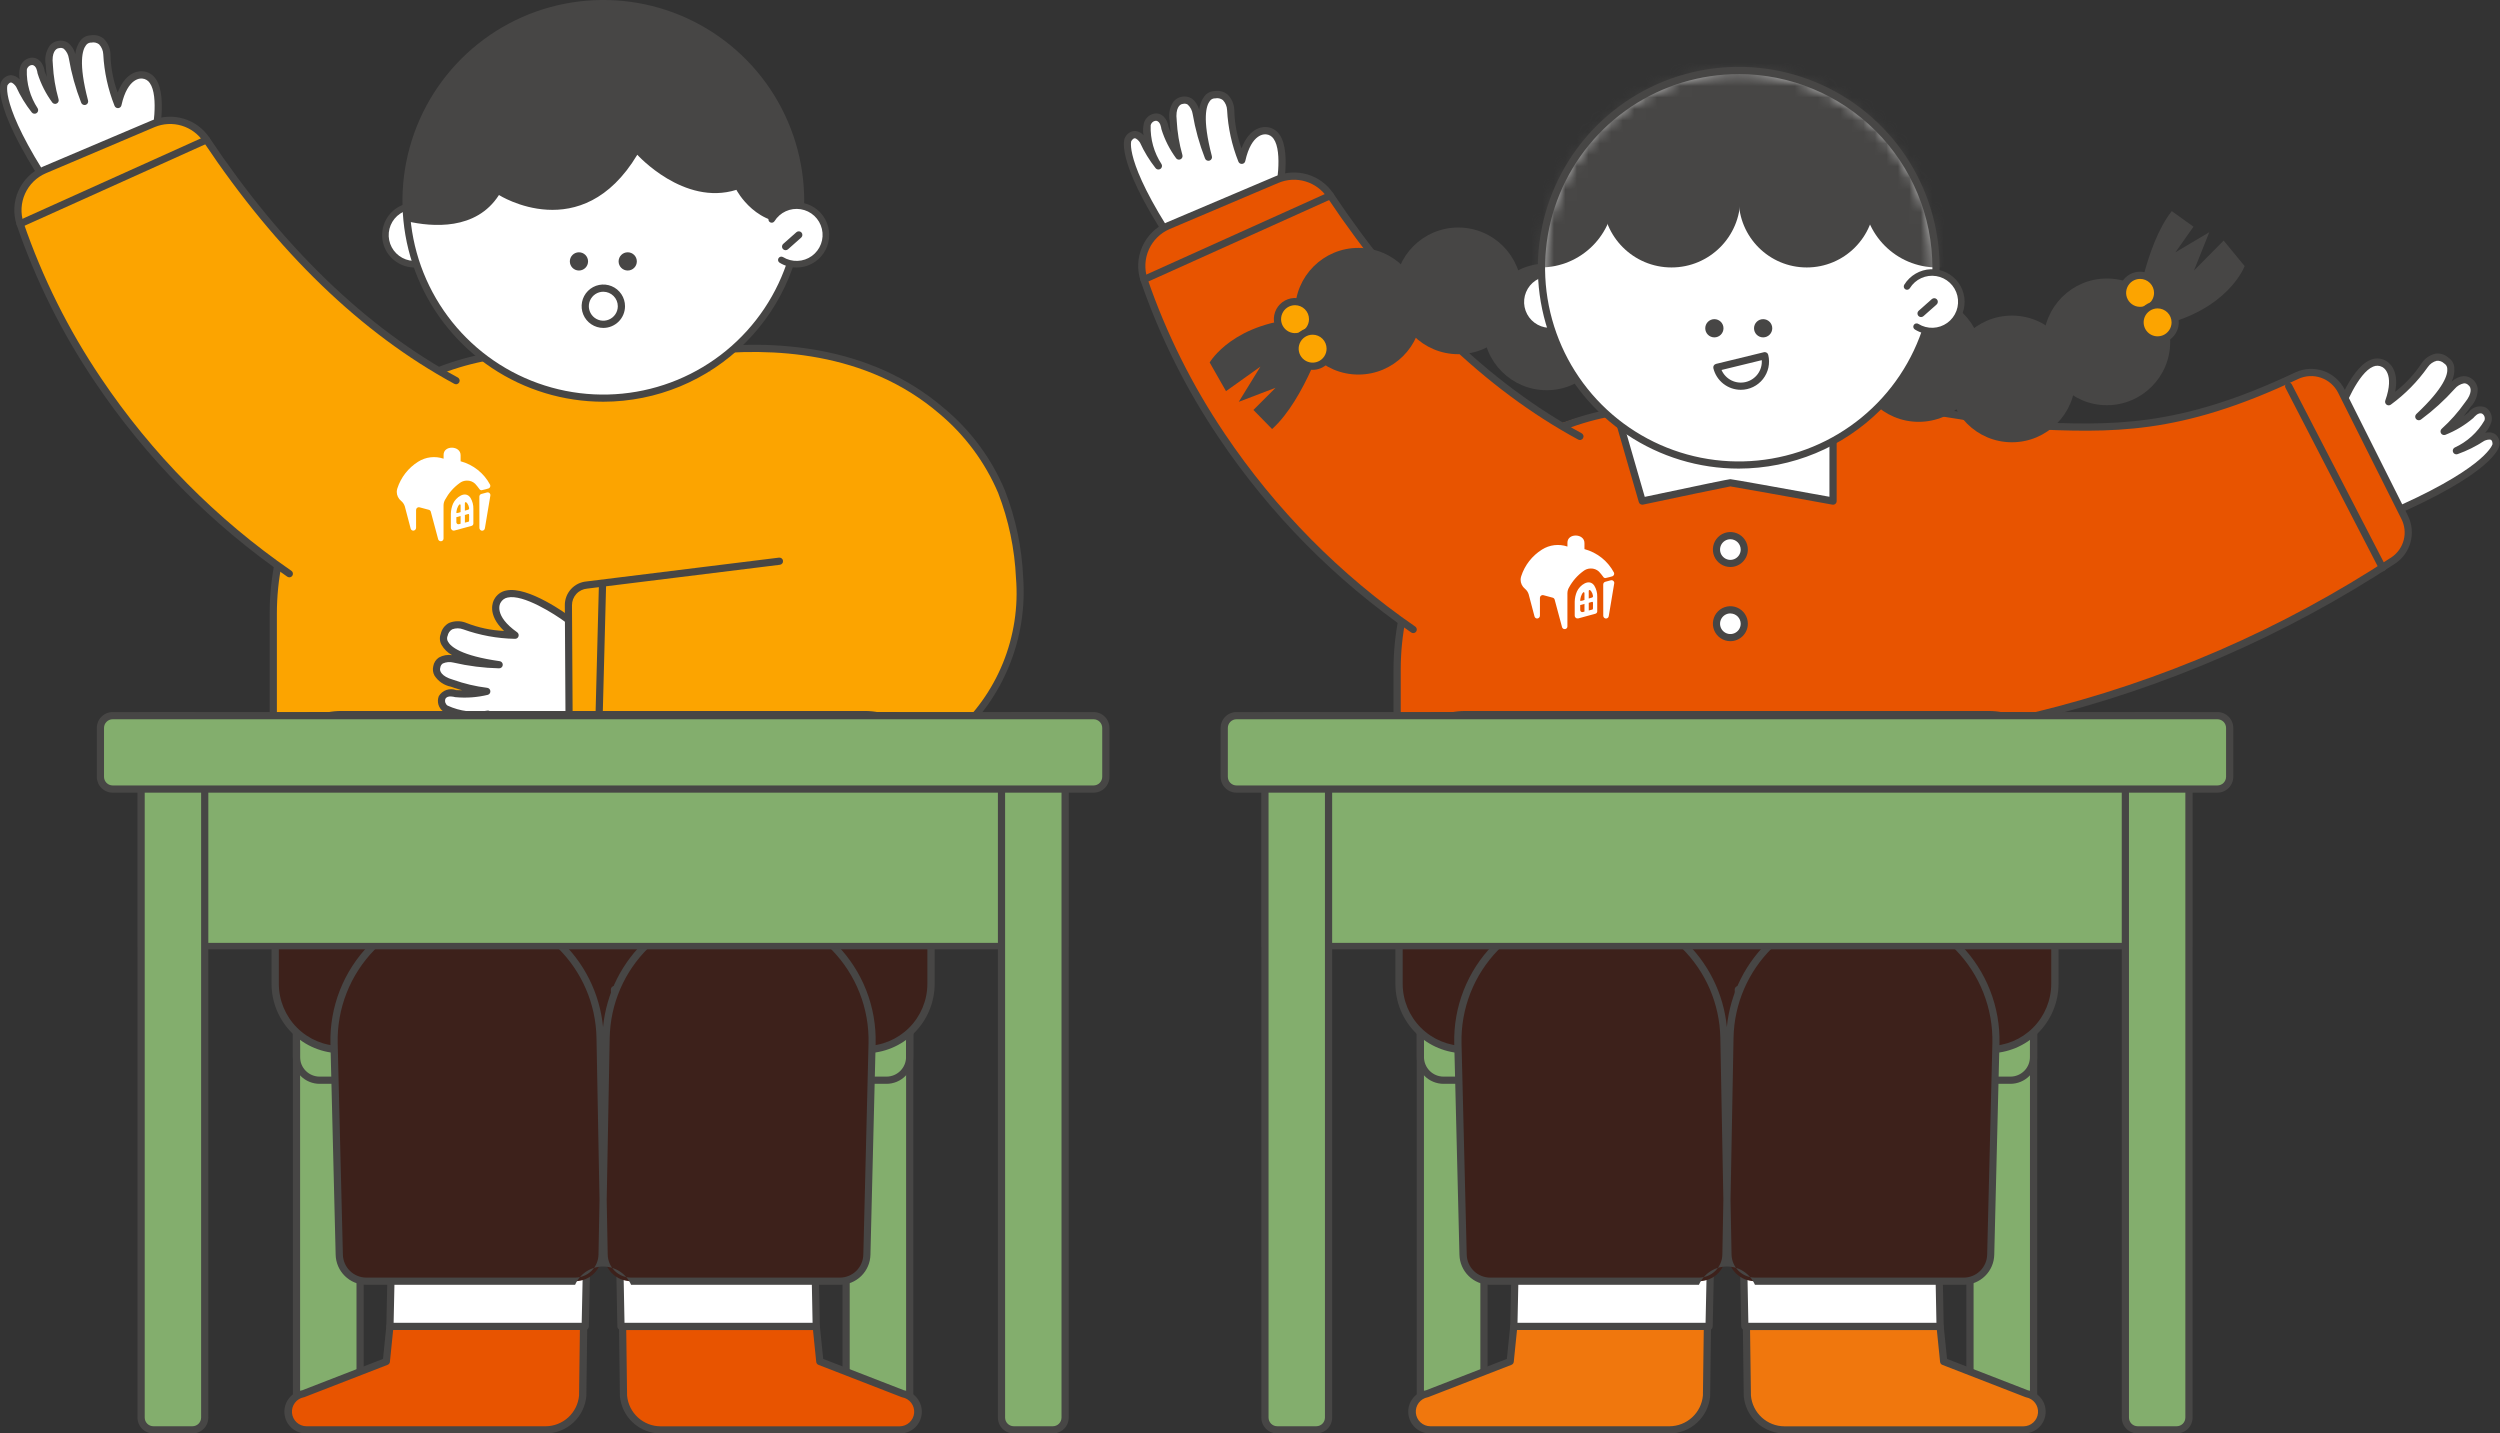 <svg width="218" height="125" viewBox="0 0 218 125" fill="none" xmlns="http://www.w3.org/2000/svg">
<rect x="0" y="0" width="218" height="125" fill="#333333" stroke="none"/>
<path d="M45.829 30.754H52.352C60.043 30.754 67.42 33.809 72.858 39.248C78.297 44.687 81.352 52.063 81.352 59.754V71.221C81.352 72.017 81.036 72.78 80.473 73.343C79.911 73.905 79.148 74.221 78.352 74.221H26.829C26.034 74.221 25.27 73.905 24.708 73.343C24.145 72.78 23.829 72.017 23.829 71.221V52.754C23.829 46.919 26.147 41.324 30.273 37.198C34.399 33.072 39.994 30.754 45.829 30.754Z" fill="#FCA400"/>
<path d="M79.321 74.535H25.86C25.238 74.534 24.642 74.287 24.202 73.847C23.762 73.407 23.515 72.811 23.515 72.189V53.489C23.521 47.377 25.953 41.517 30.275 37.194C34.597 32.872 40.457 30.441 46.57 30.434H58.612C64.724 30.441 70.584 32.872 74.906 37.194C79.228 41.517 81.66 47.377 81.667 53.489V72.189C81.666 72.811 81.419 73.407 80.979 73.847C80.539 74.287 79.943 74.534 79.321 74.535ZM46.57 31.068C40.624 31.075 34.924 33.44 30.719 37.644C26.515 41.848 24.15 47.548 24.144 53.494V72.194C24.144 72.649 24.325 73.086 24.647 73.408C24.969 73.73 25.405 73.91 25.861 73.911H79.322C79.777 73.91 80.213 73.73 80.535 73.408C80.857 73.086 81.038 72.649 81.039 72.194V53.494C81.032 47.548 78.667 41.848 74.463 37.644C70.259 33.44 64.558 31.075 58.613 31.068H46.57Z" fill="#474645"/>
<path d="M13.345 12.793C13.345 12.793 14.838 6.76 12.432 6.534C12.432 6.534 10.916 6.264 10.285 9.109C9.732 7.713 9.407 6.237 9.323 4.737C9.323 4.737 9.285 3.2 7.917 3.398C7.917 3.398 5.903 3.214 7.373 8.819C6.897 7.598 6.545 6.332 6.321 5.04C6.321 5.04 6.114 3.651 5.094 3.882C5.094 3.882 4.103 3.953 4.306 5.652C4.359 6.693 4.529 7.725 4.813 8.728C4.273 7.988 3.858 7.165 3.585 6.291C3.585 6.291 3.503 5.372 2.821 5.341C2.641 5.346 2.467 5.411 2.327 5.524C2.187 5.638 2.089 5.795 2.047 5.971C1.825 6.743 2.264 8.192 3.022 9.591C2.497 8.923 2.054 8.194 1.702 7.42C1.702 7.42 1.009 6.266 0.374 7.291C0.374 7.291 -0.585 9.242 5.189 17.598" fill="white"/>
<path d="M5.19 17.913C5.139 17.913 5.089 17.901 5.044 17.877C4.999 17.853 4.96 17.819 4.931 17.777C-0.783 9.508 -0.014 7.369 0.092 7.153L0.107 7.126C0.184 6.962 0.304 6.823 0.455 6.722C0.605 6.621 0.78 6.562 0.96 6.553C1.251 6.573 1.521 6.708 1.712 6.927C1.652 6.581 1.663 6.226 1.745 5.884C1.806 5.644 1.943 5.431 2.135 5.276C2.328 5.121 2.566 5.033 2.813 5.026H2.828C3.565 5.059 3.842 5.796 3.894 6.218C3.961 6.391 4.024 6.552 4.082 6.702C4.013 6.149 3.995 5.758 3.992 5.676C3.932 5.386 3.931 5.086 3.99 4.796C4.048 4.505 4.165 4.23 4.332 3.985C4.509 3.764 4.762 3.616 5.041 3.571C5.193 3.535 5.351 3.53 5.504 3.558C5.658 3.585 5.804 3.645 5.933 3.732C6.248 3.979 6.471 4.324 6.567 4.713C6.607 4.277 6.77 3.861 7.036 3.513C7.14 3.383 7.271 3.277 7.42 3.202C7.569 3.128 7.732 3.086 7.898 3.08C8.099 3.044 8.306 3.051 8.504 3.102C8.702 3.153 8.886 3.245 9.045 3.374C9.407 3.733 9.618 4.217 9.635 4.727C9.636 4.74 9.636 4.753 9.635 4.766C9.66 5.896 9.871 7.014 10.261 8.074C11.018 6.093 12.295 6.195 12.468 6.22C12.69 6.239 12.904 6.307 13.095 6.42C13.287 6.533 13.451 6.687 13.575 6.871C14.716 8.479 13.692 12.688 13.648 12.871C13.628 12.952 13.577 13.022 13.505 13.065C13.434 13.108 13.349 13.121 13.268 13.101C13.187 13.081 13.117 13.029 13.074 12.958C13.031 12.886 13.018 12.801 13.038 12.72C13.319 11.582 13.872 8.38 13.062 7.239C12.989 7.128 12.892 7.035 12.777 6.968C12.662 6.9 12.534 6.859 12.401 6.849H12.375C12.33 6.844 11.14 6.701 10.59 9.183C10.576 9.249 10.54 9.309 10.489 9.353C10.438 9.398 10.374 9.424 10.306 9.429C10.239 9.434 10.172 9.417 10.115 9.381C10.058 9.345 10.014 9.292 9.989 9.229C9.419 7.796 9.086 6.279 9.005 4.738C8.992 4.412 8.862 4.101 8.637 3.863C8.542 3.791 8.432 3.74 8.315 3.715C8.197 3.689 8.076 3.69 7.959 3.716C7.935 3.719 7.91 3.719 7.885 3.716C7.808 3.724 7.733 3.749 7.666 3.789C7.599 3.829 7.542 3.884 7.498 3.948C7.198 4.33 6.813 5.46 7.674 8.748C7.7 8.828 7.693 8.914 7.655 8.989C7.617 9.063 7.551 9.119 7.471 9.145C7.392 9.171 7.305 9.164 7.231 9.126C7.156 9.088 7.1 9.022 7.074 8.942C6.587 7.696 6.228 6.404 6.003 5.086C5.958 4.769 5.806 4.477 5.572 4.259C5.512 4.219 5.443 4.193 5.372 4.182C5.3 4.172 5.227 4.177 5.157 4.197C5.142 4.201 5.126 4.203 5.11 4.204C4.87 4.233 4.485 4.566 4.61 5.623C4.61 5.632 4.61 5.641 4.61 5.65C4.663 6.665 4.829 7.672 5.105 8.65C5.127 8.719 5.124 8.793 5.098 8.861C5.071 8.928 5.022 8.984 4.959 9.019C4.896 9.054 4.823 9.067 4.751 9.054C4.68 9.042 4.616 9.005 4.568 8.95C4.002 8.182 3.567 7.325 3.281 6.414C3.272 6.388 3.266 6.361 3.263 6.333C3.263 6.328 3.195 5.687 2.798 5.669C2.689 5.676 2.584 5.719 2.501 5.791C2.419 5.864 2.362 5.961 2.34 6.069C2.298 7.268 2.63 8.451 3.289 9.453C3.328 9.522 3.338 9.604 3.319 9.681C3.3 9.758 3.253 9.824 3.186 9.868C3.12 9.911 3.04 9.928 2.962 9.915C2.884 9.901 2.813 9.859 2.765 9.796C2.226 9.111 1.771 8.365 1.409 7.572C1.309 7.412 1.097 7.193 0.945 7.193C0.829 7.193 0.711 7.344 0.645 7.448C0.611 7.576 0.127 9.748 5.438 17.432C5.471 17.479 5.49 17.535 5.494 17.592C5.497 17.649 5.485 17.706 5.458 17.757C5.431 17.808 5.391 17.851 5.342 17.88C5.293 17.91 5.237 17.925 5.179 17.925L5.19 17.913Z" fill="#474645"/>
<path d="M39.767 33.191C32.667 29.337 25.122 22.846 18.009 12.191C17.518 11.452 16.785 10.908 15.936 10.652C15.086 10.397 14.175 10.446 13.358 10.791L3.874 14.816C2.994 15.19 2.288 15.88 1.895 16.752C1.502 17.623 1.451 18.61 1.754 19.516C6.129 31.927 14.353 42.617 25.229 50.027" fill="#FCA400"/>
<path d="M25.229 50.341C25.165 50.341 25.103 50.322 25.05 50.285C18.442 45.731 12.752 39.971 8.279 33.308C5.414 29.063 3.12 24.46 1.456 19.616C1.132 18.634 1.188 17.567 1.613 16.624C2.038 15.682 2.801 14.933 3.751 14.526L13.235 10.501C14.12 10.129 15.106 10.076 16.025 10.353C16.944 10.629 17.738 11.217 18.27 12.016C24.628 21.54 31.911 28.572 39.916 32.916C39.953 32.936 39.985 32.962 40.011 32.995C40.037 33.027 40.056 33.064 40.068 33.103C40.08 33.143 40.084 33.184 40.079 33.225C40.075 33.267 40.062 33.306 40.043 33.343C40.023 33.379 39.996 33.411 39.964 33.437C39.932 33.463 39.895 33.483 39.856 33.494C39.816 33.506 39.775 33.51 39.733 33.505C39.692 33.501 39.653 33.489 39.616 33.469C31.516 29.076 24.161 21.976 17.746 12.369C17.295 11.693 16.623 11.195 15.844 10.96C15.066 10.726 14.23 10.77 13.48 11.084L3.996 15.109C3.192 15.454 2.546 16.089 2.186 16.887C1.826 17.685 1.778 18.589 2.052 19.42C3.699 24.211 5.968 28.764 8.802 32.962C13.232 39.56 18.865 45.263 25.408 49.772C25.463 49.81 25.505 49.865 25.526 49.928C25.548 49.992 25.549 50.06 25.529 50.124C25.509 50.188 25.469 50.243 25.415 50.283C25.361 50.323 25.296 50.344 25.229 50.344V50.341Z" fill="#474645"/>
<path d="M1.754 19.829C1.682 19.829 1.613 19.804 1.557 19.759C1.501 19.714 1.463 19.651 1.447 19.581C1.432 19.511 1.442 19.438 1.474 19.374C1.506 19.31 1.56 19.259 1.625 19.229L17.879 11.904C17.916 11.887 17.957 11.878 17.998 11.877C18.04 11.875 18.081 11.882 18.119 11.897C18.158 11.912 18.193 11.934 18.223 11.962C18.253 11.99 18.277 12.024 18.294 12.062C18.311 12.099 18.321 12.14 18.322 12.181C18.323 12.222 18.316 12.263 18.302 12.302C18.287 12.341 18.265 12.376 18.237 12.406C18.208 12.436 18.174 12.46 18.137 12.477L1.883 19.802C1.842 19.82 1.798 19.829 1.754 19.829Z" fill="#474645"/>
<path d="M49.499 54.007C49.499 54.007 44.513 50.297 43.374 52.428C43.374 52.428 42.538 53.722 44.918 55.404C43.418 55.375 41.932 55.105 40.518 54.604C40.518 54.604 39.086 54.045 38.739 55.382C38.739 55.382 37.79 57.168 43.528 57.982C42.218 57.949 40.914 57.784 39.636 57.49C39.636 57.49 38.275 57.144 38.093 58.174C38.093 58.174 37.775 59.115 39.421 59.585C40.402 59.939 41.419 60.181 42.454 60.307C41.563 60.519 40.644 60.583 39.732 60.497C39.732 60.497 38.852 60.217 38.56 60.834C38.495 61.003 38.487 61.188 38.538 61.361C38.589 61.534 38.695 61.686 38.841 61.792C39.467 62.292 40.973 62.451 42.556 62.292C41.737 62.518 40.894 62.645 40.044 62.67C40.044 62.67 38.711 62.863 39.411 63.845C39.411 63.845 40.839 65.484 50.778 63.392" fill="white"/>
<path d="M42.613 64.765C39.919 64.765 39.266 64.157 39.17 64.046L39.151 64.022C39.03 63.888 38.947 63.723 38.912 63.546C38.877 63.368 38.89 63.184 38.951 63.014C39.082 62.754 39.311 62.557 39.587 62.465C39.244 62.387 38.921 62.239 38.638 62.031C38.439 61.881 38.294 61.67 38.227 61.429C38.16 61.189 38.173 60.933 38.266 60.701C38.416 60.45 38.65 60.261 38.927 60.165C39.203 60.07 39.504 60.075 39.777 60.179C39.96 60.187 40.133 60.191 40.295 60.192C39.759 60.042 39.395 59.907 39.315 59.878C39.024 59.821 38.748 59.706 38.502 59.54C38.257 59.374 38.048 59.159 37.887 58.91C37.752 58.661 37.713 58.371 37.78 58.096C37.805 57.942 37.862 57.795 37.947 57.664C38.032 57.533 38.143 57.421 38.273 57.335C38.623 57.14 39.028 57.067 39.423 57.129C39.037 56.922 38.718 56.61 38.501 56.229C38.42 56.084 38.372 55.922 38.361 55.755C38.349 55.589 38.375 55.422 38.435 55.267C38.479 55.068 38.566 54.88 38.69 54.717C38.813 54.554 38.97 54.42 39.15 54.323C39.621 54.129 40.149 54.121 40.625 54.302L40.66 54.318C41.712 54.732 42.824 54.968 43.953 55.018C42.419 53.554 43.008 52.418 43.097 52.265C43.2 52.068 43.346 51.897 43.524 51.764C43.702 51.631 43.907 51.539 44.125 51.496C46.05 51.065 49.535 53.638 49.682 53.747C49.74 53.8 49.776 53.872 49.783 53.95C49.79 54.027 49.768 54.105 49.721 54.167C49.675 54.23 49.606 54.272 49.53 54.287C49.453 54.302 49.374 54.288 49.307 54.247C48.366 53.547 45.626 51.797 44.262 52.105C44.131 52.13 44.008 52.184 43.902 52.264C43.795 52.343 43.708 52.446 43.647 52.564C43.643 52.572 43.639 52.579 43.634 52.586C43.611 52.625 43.021 53.668 45.096 55.135C45.151 55.174 45.193 55.23 45.214 55.294C45.235 55.359 45.235 55.428 45.213 55.492C45.192 55.557 45.151 55.613 45.095 55.651C45.039 55.69 44.972 55.709 44.904 55.706C43.362 55.678 41.835 55.397 40.383 54.876C40.077 54.761 39.74 54.761 39.434 54.876C39.33 54.936 39.24 55.018 39.171 55.116C39.102 55.214 39.055 55.326 39.034 55.444C39.028 55.468 39.019 55.491 39.007 55.513C38.985 55.588 38.979 55.666 38.99 55.743C39.001 55.82 39.029 55.894 39.071 55.959C39.305 56.387 40.201 57.176 43.562 57.652C43.643 57.661 43.717 57.701 43.769 57.763C43.821 57.825 43.847 57.905 43.841 57.986C43.836 58.067 43.799 58.142 43.739 58.197C43.679 58.251 43.6 58.28 43.519 58.278H43.511C42.174 58.247 40.844 58.079 39.541 57.778C39.232 57.697 38.904 57.725 38.612 57.856C38.552 57.897 38.502 57.95 38.464 58.011C38.427 58.073 38.403 58.142 38.395 58.214C38.392 58.23 38.388 58.245 38.383 58.26C38.317 58.493 38.475 58.976 39.499 59.269L39.525 59.277C40.481 59.619 41.472 59.854 42.48 59.977C42.551 59.985 42.618 60.016 42.669 60.067C42.72 60.117 42.752 60.184 42.759 60.255C42.767 60.326 42.75 60.398 42.712 60.459C42.673 60.519 42.615 60.564 42.547 60.587C41.62 60.813 40.661 60.883 39.71 60.793C39.682 60.792 39.655 60.787 39.628 60.778C39.628 60.778 39.006 60.591 38.836 60.95C38.8 61.054 38.799 61.168 38.834 61.273C38.87 61.377 38.938 61.468 39.03 61.529C40.12 62.031 41.338 62.182 42.517 61.962C42.596 61.954 42.674 61.975 42.737 62.023C42.801 62.07 42.843 62.139 42.857 62.217C42.871 62.295 42.856 62.374 42.814 62.441C42.773 62.508 42.707 62.556 42.631 62.577C41.791 62.807 40.927 62.938 40.056 62.967C39.869 63.001 39.586 63.108 39.527 63.248C39.482 63.355 39.575 63.522 39.645 63.624C39.745 63.705 41.562 64.99 50.706 63.066C50.788 63.049 50.873 63.065 50.943 63.11C51.013 63.156 51.061 63.227 51.079 63.309C51.096 63.39 51.08 63.475 51.035 63.545C50.989 63.615 50.918 63.664 50.836 63.681C48.138 64.317 45.384 64.68 42.613 64.765Z" fill="#474645"/>
<path d="M67.966 48.938L51.166 51.016C50.727 51.057 50.319 51.262 50.023 51.589C49.727 51.916 49.564 52.343 49.566 52.784L49.639 65.037C49.642 65.409 49.762 65.771 49.982 66.072C50.202 66.372 50.512 66.594 50.866 66.708C74.013 74.093 83.301 64.16 83.301 64.16C92.876 55.771 87.33 42.866 87.33 42.866C87.33 42.866 82.141 28.223 61.286 30.639" fill="#FCA400"/>
<path d="M66.735 69.741C61.305 69.659 55.92 68.737 50.772 67.007C50.354 66.874 49.988 66.612 49.728 66.258C49.468 65.904 49.328 65.477 49.326 65.038L49.253 52.785C49.247 52.264 49.438 51.759 49.789 51.373C50.139 50.986 50.623 50.747 51.142 50.702L67.928 48.625C67.969 48.62 68.011 48.623 68.05 48.634C68.09 48.645 68.127 48.664 68.16 48.689C68.192 48.715 68.22 48.746 68.24 48.782C68.26 48.818 68.273 48.858 68.279 48.898C68.284 48.94 68.281 48.981 68.269 49.021C68.258 49.061 68.24 49.098 68.214 49.13C68.189 49.163 68.157 49.19 68.121 49.211C68.086 49.231 68.046 49.244 68.005 49.249L51.205 51.327C50.841 51.357 50.501 51.523 50.255 51.793C50.009 52.063 49.874 52.416 49.877 52.781L49.95 65.034C49.951 65.34 50.049 65.638 50.23 65.885C50.411 66.132 50.666 66.315 50.958 66.408C57.515 68.5 67.126 70.458 75.67 67.902C78.419 67.198 80.958 65.84 83.07 63.945C83.077 63.937 83.085 63.93 83.093 63.923C85.006 62.258 86.5 60.166 87.456 57.817C88.411 55.468 88.801 52.928 88.593 50.4C88.479 47.862 87.955 45.359 87.041 42.989C85.899 40.306 84.137 37.931 81.898 36.062C75.533 30.605 67.198 30.27 61.323 30.951C61.24 30.961 61.157 30.937 61.092 30.886C61.026 30.834 60.984 30.758 60.975 30.676C60.965 30.593 60.989 30.51 61.04 30.444C61.092 30.379 61.167 30.337 61.25 30.327C67.259 29.627 75.794 29.982 82.333 35.608C84.648 37.531 86.464 39.985 87.626 42.761C88.571 45.187 89.11 47.752 89.22 50.353C89.412 52.973 88.997 55.602 88.009 58.036C87.02 60.469 85.484 62.643 83.52 64.387C83.32 64.6 80.961 66.977 75.855 68.504C72.891 69.357 69.819 69.773 66.735 69.741Z" fill="#474645"/>
<path d="M52.12 67.408H52.112C52.071 67.407 52.03 67.398 51.992 67.381C51.954 67.364 51.92 67.34 51.892 67.31C51.863 67.28 51.841 67.245 51.826 67.206C51.812 67.168 51.805 67.126 51.806 67.085L52.227 50.885C52.229 50.803 52.263 50.725 52.322 50.668C52.38 50.611 52.459 50.579 52.541 50.579H52.549C52.59 50.58 52.631 50.589 52.668 50.606C52.706 50.623 52.74 50.647 52.769 50.677C52.797 50.707 52.819 50.742 52.834 50.78C52.849 50.819 52.856 50.86 52.855 50.901L52.434 67.101C52.432 67.183 52.398 67.261 52.339 67.319C52.281 67.376 52.202 67.408 52.12 67.408Z" fill="#474645"/>
<path d="M76.553 62.405C77.289 62.405 77.994 62.697 78.514 63.217C79.034 63.737 79.326 64.443 79.326 65.178V121.911C79.326 122.646 79.034 123.352 78.514 123.872C77.994 124.392 77.289 124.684 76.553 124.684C75.818 124.684 75.112 124.392 74.593 123.872C74.072 123.352 73.78 122.646 73.78 121.911V65.178C73.78 64.443 74.072 63.737 74.593 63.217C75.112 62.697 75.818 62.405 76.553 62.405Z" fill="#83AE6D"/>
<path d="M77.988 124.997H75.119C74.68 124.997 74.26 124.822 73.951 124.512C73.641 124.202 73.466 123.782 73.466 123.344V63.744C73.466 63.306 73.641 62.886 73.951 62.576C74.26 62.266 74.68 62.092 75.119 62.091H77.988C78.426 62.092 78.846 62.266 79.156 62.576C79.466 62.886 79.64 63.306 79.641 63.744V123.344C79.64 123.782 79.466 124.202 79.156 124.512C78.846 124.822 78.426 124.997 77.988 124.997ZM75.119 62.718C74.847 62.718 74.587 62.826 74.394 63.018C74.202 63.21 74.094 63.47 74.094 63.742V123.342C74.094 123.614 74.203 123.874 74.395 124.066C74.587 124.258 74.847 124.366 75.119 124.366H77.988C78.259 124.366 78.519 124.257 78.711 124.066C78.903 123.874 79.011 123.613 79.012 123.342V63.742C79.011 63.471 78.903 63.211 78.711 63.019C78.519 62.827 78.259 62.719 77.988 62.718H75.119Z" fill="#474645"/>
<path d="M28.628 62.405C29.363 62.405 30.068 62.697 30.588 63.217C31.108 63.737 31.401 64.443 31.401 65.178V121.911C31.401 122.646 31.108 123.352 30.588 123.872C30.068 124.392 29.363 124.684 28.628 124.684C27.892 124.684 27.187 124.392 26.667 123.872C26.147 123.352 25.855 122.646 25.855 121.911V65.178C25.855 64.443 26.147 63.737 26.667 63.217C27.187 62.697 27.892 62.405 28.628 62.405Z" fill="#83AE6D"/>
<path d="M30.062 124.997H27.193C26.755 124.997 26.335 124.822 26.025 124.512C25.715 124.202 25.541 123.782 25.54 123.344V63.744C25.541 63.306 25.715 62.886 26.025 62.576C26.335 62.266 26.755 62.092 27.193 62.091H30.062C30.5 62.092 30.92 62.266 31.23 62.576C31.54 62.886 31.714 63.306 31.715 63.744V123.344C31.714 123.782 31.54 124.202 31.23 124.512C30.92 124.822 30.5 124.997 30.062 124.997ZM27.193 62.718C26.922 62.719 26.661 62.827 26.47 63.019C26.278 63.211 26.169 63.471 26.169 63.742V123.342C26.169 123.613 26.278 123.874 26.47 124.066C26.661 124.257 26.922 124.366 27.193 124.366H30.062C30.334 124.366 30.594 124.258 30.786 124.066C30.979 123.874 31.087 123.614 31.087 123.342V63.742C31.087 63.47 30.979 63.21 30.786 63.018C30.594 62.826 30.334 62.718 30.062 62.718H27.193Z" fill="#474645"/>
<path d="M30.939 84.028H74.239C75.587 84.028 76.88 84.564 77.833 85.517C78.787 86.471 79.323 87.764 79.323 89.112C79.323 90.46 78.787 91.754 77.833 92.707C76.88 93.66 75.587 94.196 74.239 94.196H30.939C29.59 94.196 28.297 93.66 27.344 92.707C26.39 91.754 25.855 90.46 25.855 89.112C25.855 87.764 26.39 86.471 27.344 85.517C28.297 84.564 29.59 84.028 30.939 84.028Z" fill="#83AE6D"/>
<path d="M77.308 94.51H27.866C27.248 94.508 26.655 94.262 26.218 93.824C25.782 93.386 25.536 92.793 25.536 92.174V86.051C25.536 85.433 25.782 84.839 26.218 84.401C26.655 83.963 27.248 83.717 27.866 83.715H77.308C77.926 83.717 78.519 83.964 78.955 84.402C79.392 84.84 79.637 85.433 79.637 86.051V92.174C79.637 92.792 79.392 93.385 78.955 93.823C78.519 94.261 77.926 94.508 77.308 94.51ZM27.866 84.342C27.415 84.344 26.982 84.525 26.663 84.845C26.345 85.165 26.166 85.598 26.166 86.05V92.173C26.166 92.625 26.345 93.058 26.663 93.378C26.982 93.698 27.415 93.879 27.866 93.881H77.308C77.76 93.879 78.192 93.698 78.511 93.378C78.83 93.058 79.008 92.625 79.008 92.173V86.05C79.008 85.598 78.83 85.165 78.511 84.845C78.192 84.525 77.76 84.344 77.308 84.342H27.866Z" fill="#474645"/>
<path d="M29.996 62.315H75.186C76.777 62.315 78.303 62.947 79.429 64.073C80.554 65.198 81.186 66.724 81.186 68.315V85.528C81.186 87.12 80.554 88.646 79.429 89.771C78.303 90.896 76.777 91.528 75.186 91.528H29.996C28.405 91.528 26.879 90.896 25.753 89.771C24.628 88.646 23.996 87.12 23.996 85.528V68.315C23.996 66.724 24.628 65.198 25.753 64.073C26.879 62.947 28.405 62.315 29.996 62.315Z" fill="#3D211B"/>
<path d="M75.444 91.846H29.738C28.131 91.844 26.591 91.205 25.455 90.069C24.319 88.933 23.68 87.393 23.678 85.786V68.057C23.68 66.45 24.319 64.91 25.455 63.774C26.591 62.638 28.131 61.999 29.738 61.997H75.443C77.049 61.999 78.59 62.638 79.726 63.774C80.862 64.91 81.501 66.45 81.503 68.057V85.786C81.501 87.392 80.862 88.933 79.726 90.069C78.59 91.205 77.05 91.844 75.444 91.846ZM29.738 62.633C28.3 62.635 26.921 63.207 25.904 64.223C24.887 65.24 24.315 66.619 24.314 68.057V85.786C24.315 87.224 24.887 88.603 25.904 89.62C26.921 90.636 28.3 91.209 29.738 91.21H75.443C76.881 91.209 78.26 90.636 79.276 89.62C80.293 88.603 80.865 87.224 80.867 85.786V68.057C80.865 66.619 80.293 65.24 79.276 64.223C78.26 63.207 76.881 62.635 75.443 62.633H29.738Z" fill="#474645"/>
<path d="M34.008 115.663L33.697 118.719L26.45 121.532C26.06 121.603 25.711 121.818 25.471 122.134C25.231 122.449 25.118 122.844 25.154 123.238C25.19 123.633 25.372 124.001 25.665 124.268C25.957 124.535 26.34 124.684 26.736 124.684H47.587C48.401 124.684 49.184 124.378 49.783 123.827C50.381 123.276 50.75 122.52 50.817 121.709L50.895 115.663H34.008Z" fill="#E85400"/>
<path d="M47.583 124.999H26.732C26.255 125.007 25.791 124.836 25.435 124.519C25.078 124.202 24.854 123.762 24.807 123.287C24.76 122.812 24.893 122.337 25.181 121.956C25.468 121.574 25.888 121.315 26.358 121.23L33.399 118.497L33.69 115.632C33.697 115.554 33.734 115.482 33.791 115.43C33.849 115.378 33.925 115.349 34.003 115.349H50.894C50.935 115.349 50.976 115.357 51.014 115.373C51.053 115.39 51.088 115.413 51.117 115.443C51.146 115.472 51.169 115.507 51.185 115.546C51.2 115.584 51.208 115.625 51.208 115.667L51.13 121.713C51.13 121.72 51.13 121.727 51.13 121.735C51.052 122.623 50.645 123.45 49.989 124.054C49.333 124.658 48.474 124.995 47.583 124.999ZM34.283 115.978L34.001 118.752C33.995 118.81 33.973 118.865 33.938 118.911C33.902 118.957 33.855 118.992 33.801 119.013L26.554 121.826C26.535 121.833 26.516 121.838 26.497 121.842C26.185 121.901 25.906 122.073 25.715 122.326C25.524 122.579 25.434 122.895 25.463 123.21C25.491 123.526 25.637 123.82 25.87 124.034C26.104 124.249 26.41 124.368 26.727 124.37H47.578C48.309 124.366 49.014 124.09 49.553 123.595C50.092 123.101 50.427 122.423 50.494 121.694L50.567 115.977L34.283 115.978Z" fill="#474645"/>
<path d="M51.032 115.664H34.003L34.568 89.113H51.597L51.032 115.664Z" fill="white"/>
<path d="M51.032 115.978H34.003C33.961 115.978 33.919 115.969 33.881 115.953C33.842 115.937 33.808 115.913 33.778 115.883C33.749 115.853 33.726 115.818 33.711 115.779C33.695 115.74 33.688 115.699 33.688 115.657L34.254 89.107C34.255 89.025 34.289 88.946 34.348 88.889C34.406 88.831 34.485 88.799 34.568 88.799H51.597C51.638 88.799 51.68 88.807 51.718 88.824C51.757 88.84 51.792 88.864 51.821 88.894C51.85 88.923 51.873 88.959 51.888 88.998C51.904 89.037 51.911 89.078 51.911 89.12L51.346 115.67C51.344 115.752 51.31 115.83 51.252 115.888C51.193 115.946 51.114 115.978 51.032 115.978ZM34.324 115.349H50.724L51.276 89.427H34.876L34.324 115.349Z" fill="#474645"/>
<path d="M71.178 115.663L71.489 118.719L78.736 121.532C79.126 121.603 79.475 121.818 79.715 122.134C79.955 122.45 80.068 122.844 80.032 123.239C79.996 123.634 79.814 124.001 79.521 124.269C79.228 124.536 78.846 124.684 78.449 124.684H57.598C56.785 124.684 56.001 124.378 55.403 123.827C54.804 123.276 54.435 122.52 54.368 121.709L54.29 115.663H71.178Z" fill="#E85400"/>
<path d="M78.449 124.999H57.598C56.707 124.994 55.849 124.657 55.194 124.053C54.539 123.449 54.132 122.623 54.055 121.735C54.055 121.728 54.055 121.721 54.055 121.713L53.977 115.667C53.976 115.625 53.984 115.584 53.999 115.546C54.015 115.507 54.038 115.472 54.067 115.442C54.096 115.413 54.131 115.389 54.17 115.373C54.208 115.357 54.249 115.349 54.291 115.349H71.179C71.257 115.349 71.332 115.378 71.39 115.43C71.448 115.482 71.484 115.554 71.492 115.632L71.783 118.497L78.824 121.23C79.293 121.315 79.713 121.574 80.001 121.956C80.288 122.337 80.421 122.812 80.374 123.287C80.327 123.762 80.103 124.202 79.746 124.519C79.39 124.836 78.926 125.007 78.449 124.999ZM54.682 121.699C54.748 122.428 55.084 123.105 55.623 123.6C56.162 124.095 56.866 124.371 57.598 124.375H78.449C78.766 124.373 79.071 124.254 79.305 124.039C79.538 123.825 79.684 123.531 79.713 123.215C79.741 122.9 79.651 122.584 79.46 122.331C79.269 122.078 78.99 121.906 78.679 121.847C78.659 121.843 78.64 121.838 78.622 121.831L71.375 119.018C71.32 118.997 71.273 118.962 71.238 118.916C71.203 118.87 71.181 118.815 71.175 118.757L70.893 115.983H54.608L54.682 121.699Z" fill="#474645"/>
<path d="M54.149 115.663H71.178L70.613 86.285H53.584L54.149 115.663Z" fill="white"/>
<path d="M71.177 115.978H54.148C54.065 115.978 53.986 115.946 53.928 115.888C53.869 115.83 53.835 115.752 53.834 115.67L53.269 86.292C53.268 86.25 53.275 86.209 53.291 86.17C53.306 86.131 53.329 86.096 53.358 86.066C53.388 86.036 53.422 86.013 53.461 85.996C53.499 85.98 53.541 85.972 53.583 85.972H70.612C70.694 85.972 70.773 86.004 70.832 86.062C70.89 86.119 70.924 86.198 70.926 86.28L71.49 115.658C71.491 115.7 71.484 115.741 71.468 115.78C71.453 115.819 71.43 115.854 71.401 115.884C71.372 115.914 71.337 115.938 71.298 115.954C71.26 115.97 71.218 115.978 71.177 115.978ZM54.457 115.349H70.857L70.303 86.599H53.904L54.457 115.349Z" fill="#474645"/>
<path d="M64.46 79.104C66.007 79.105 67.538 79.415 68.963 80.017C70.388 80.618 71.679 81.499 72.759 82.606C73.839 83.714 74.686 85.027 75.251 86.467C75.817 87.907 76.088 89.445 76.05 90.992L75.596 109.413C75.584 110.029 75.33 110.616 74.89 111.048C74.45 111.479 73.858 111.721 73.242 111.721H55.032C54.413 111.721 53.819 111.478 53.379 111.044C52.938 110.61 52.687 110.019 52.678 109.401L52.328 90.495C52.272 87.455 51.025 84.559 48.856 82.429C46.687 80.299 43.768 79.107 40.728 79.107C39.18 79.107 37.647 79.416 36.221 80.017C34.794 80.618 33.503 81.498 32.422 82.606C31.341 83.714 30.492 85.027 29.927 86.467C29.361 87.908 29.089 89.448 29.128 90.995L29.582 109.413C29.594 110.029 29.847 110.616 30.287 111.048C30.727 111.479 31.319 111.721 31.936 111.721H50.145C50.764 111.721 51.358 111.478 51.798 111.044C52.239 110.61 52.491 110.019 52.499 109.401L52.849 90.492C52.904 87.451 54.152 84.553 56.323 82.423C58.495 80.293 61.416 79.101 64.458 79.104H64.46Z" fill="#3D211B"/>
<path d="M73.242 112.036H55.032C54.824 111.561 54.483 111.157 54.049 110.873C53.615 110.59 53.108 110.439 52.59 110.439C52.071 110.439 51.564 110.59 51.13 110.873C50.697 111.157 50.355 111.561 50.147 112.036H31.937C31.239 112.033 30.571 111.757 30.073 111.269C29.575 110.781 29.286 110.117 29.269 109.42L28.815 91.004C28.776 89.415 29.055 87.834 29.636 86.355C30.217 84.876 31.088 83.527 32.197 82.39C33.307 81.252 34.633 80.348 36.098 79.73C37.562 79.113 39.136 78.794 40.725 78.794C43.686 78.794 46.54 79.896 48.733 81.886C50.925 83.875 52.299 86.609 52.586 89.556C52.873 86.609 54.246 83.874 56.439 81.884C58.631 79.894 61.486 78.791 64.447 78.791H64.456C66.045 78.793 67.617 79.112 69.08 79.73C70.543 80.348 71.868 81.253 72.977 82.39C74.086 83.528 74.956 84.876 75.536 86.355C76.116 87.833 76.395 89.413 76.356 91.001L75.902 109.422C75.885 110.118 75.597 110.779 75.101 111.267C74.605 111.755 73.938 112.031 73.242 112.036ZM52.904 104.624L52.992 109.397C53.002 109.932 53.221 110.442 53.602 110.818C53.984 111.194 54.497 111.406 55.032 111.408H73.242C73.775 111.405 74.287 111.195 74.668 110.822C75.049 110.448 75.269 109.941 75.282 109.408L75.736 90.986C75.773 89.481 75.509 87.985 74.959 86.584C74.409 85.183 73.585 83.906 72.534 82.828C71.483 81.751 70.228 80.894 68.841 80.308C67.455 79.723 65.965 79.421 64.46 79.42H64.451C61.494 79.42 58.654 80.581 56.544 82.653C54.434 84.725 53.221 87.543 53.166 90.5L52.904 104.624ZM40.728 79.424C39.223 79.424 37.732 79.726 36.345 80.311C34.958 80.896 33.702 81.752 32.65 82.83C31.599 83.908 30.774 85.185 30.224 86.586C29.673 87.988 29.409 89.485 29.446 90.99L29.9 109.408C29.913 109.941 30.134 110.448 30.514 110.821C30.895 111.195 31.406 111.405 31.939 111.408H50.149C50.684 111.406 51.198 111.195 51.579 110.819C51.96 110.443 52.179 109.933 52.189 109.398L52.277 104.624L52.014 90.5C51.959 87.543 50.746 84.725 48.636 82.654C46.525 80.582 43.686 79.421 40.728 79.421V79.424Z" fill="#474645"/>
<path d="M81.019 69.866H24.162V71.983H81.019V69.866Z" fill="white"/>
<path d="M81.019 66.097H24.162V68.214H81.019V66.097Z" fill="white"/>
<path d="M81.019 62.32H24.162V64.437H81.019V62.32Z" fill="white"/>
<path d="M92.879 62.405H12.305V82.499H92.879V62.405Z" fill="#83AE6D"/>
<path d="M92.878 82.779H12.304C12.23 82.779 12.159 82.749 12.106 82.697C12.054 82.644 12.024 82.573 12.024 82.499V62.405C12.024 62.331 12.054 62.26 12.106 62.207C12.159 62.154 12.23 62.125 12.304 62.125H92.878C92.953 62.125 93.024 62.154 93.076 62.207C93.129 62.26 93.158 62.331 93.158 62.405V82.499C93.158 82.573 93.129 82.644 93.076 82.697C93.024 82.749 92.953 82.779 92.878 82.779ZM12.585 82.219H92.598V62.685H12.585V82.219Z" fill="#474645"/>
<path d="M13.305 62.405H16.851C17.116 62.405 17.37 62.51 17.558 62.698C17.745 62.886 17.851 63.14 17.851 63.405V123.684C17.851 123.949 17.745 124.204 17.558 124.391C17.37 124.579 17.116 124.684 16.851 124.684H13.305C13.04 124.684 12.785 124.579 12.598 124.391C12.41 124.204 12.305 123.949 12.305 123.684V63.405C12.305 63.14 12.41 62.886 12.598 62.698C12.785 62.51 13.04 62.405 13.305 62.405Z" fill="#83AE6D"/>
<path d="M16.783 124.997H13.373C13.007 124.997 12.655 124.851 12.396 124.592C12.136 124.332 11.991 123.981 11.99 123.614V63.474C11.991 63.107 12.136 62.756 12.396 62.496C12.655 62.237 13.007 62.091 13.373 62.091H16.783C17.15 62.091 17.502 62.237 17.761 62.496C18.02 62.756 18.166 63.107 18.166 63.474V123.616C18.166 123.982 18.019 124.334 17.76 124.592C17.501 124.851 17.15 124.997 16.783 124.997ZM13.373 62.718C13.173 62.718 12.982 62.798 12.84 62.939C12.699 63.081 12.62 63.272 12.619 63.472V123.614C12.62 123.814 12.699 124.006 12.84 124.147C12.982 124.288 13.173 124.368 13.373 124.368H16.783C16.983 124.368 17.175 124.288 17.316 124.147C17.457 124.006 17.537 123.814 17.537 123.614V63.474C17.537 63.274 17.457 63.083 17.316 62.941C17.175 62.8 16.983 62.72 16.783 62.72L13.373 62.718Z" fill="#474645"/>
<path d="M88.332 62.405H91.878C92.143 62.405 92.398 62.51 92.585 62.698C92.773 62.886 92.878 63.14 92.878 63.405V123.684C92.878 123.949 92.773 124.204 92.585 124.391C92.398 124.579 92.143 124.684 91.878 124.684H88.332C88.067 124.684 87.812 124.579 87.625 124.391C87.437 124.204 87.332 123.949 87.332 123.684V63.405C87.332 63.14 87.437 62.886 87.625 62.698C87.812 62.51 88.067 62.405 88.332 62.405Z" fill="#83AE6D"/>
<path d="M91.81 124.997H88.4C88.033 124.997 87.681 124.851 87.422 124.592C87.163 124.332 87.017 123.981 87.017 123.614V63.474C87.017 63.107 87.163 62.756 87.422 62.496C87.681 62.237 88.033 62.091 88.4 62.091H91.81C92.176 62.091 92.528 62.237 92.787 62.496C93.046 62.756 93.192 63.107 93.192 63.474V123.616C93.192 123.982 93.046 124.334 92.787 124.592C92.527 124.851 92.176 124.997 91.81 124.997ZM88.4 62.718C88.2 62.718 88.008 62.798 87.867 62.939C87.725 63.081 87.646 63.272 87.645 63.472V123.614C87.646 123.814 87.725 124.006 87.867 124.147C88.008 124.288 88.2 124.368 88.4 124.368H91.81C92.01 124.368 92.201 124.288 92.342 124.147C92.484 124.006 92.563 123.814 92.564 123.614V63.474C92.563 63.274 92.484 63.083 92.342 62.941C92.201 62.8 92.01 62.72 91.81 62.72L88.4 62.718Z" fill="#474645"/>
<path d="M9.755 62.405H95.429C95.694 62.405 95.948 62.51 96.136 62.698C96.323 62.886 96.429 63.14 96.429 63.405V67.805C96.429 68.07 96.323 68.325 96.136 68.512C95.948 68.7 95.694 68.805 95.429 68.805H9.755C9.49 68.805 9.235 68.7 9.048 68.512C8.86 68.325 8.755 68.07 8.755 67.805V63.405C8.755 63.14 8.86 62.886 9.048 62.698C9.235 62.51 9.49 62.405 9.755 62.405Z" fill="#83AE6D"/>
<path d="M95.361 69.12H9.825C9.459 69.12 9.107 68.974 8.848 68.714C8.589 68.455 8.443 68.104 8.442 67.737V63.474C8.443 63.107 8.589 62.756 8.848 62.497C9.107 62.237 9.459 62.092 9.825 62.091H95.362C95.728 62.092 96.079 62.237 96.339 62.497C96.598 62.756 96.744 63.107 96.744 63.474V67.737C96.744 68.104 96.598 68.456 96.338 68.715C96.079 68.974 95.727 69.12 95.361 69.12ZM9.824 62.72C9.625 62.72 9.433 62.8 9.292 62.941C9.15 63.083 9.071 63.274 9.07 63.474V67.737C9.071 67.937 9.15 68.129 9.292 68.27C9.433 68.411 9.625 68.491 9.824 68.491H95.361C95.56 68.491 95.752 68.411 95.893 68.27C96.035 68.129 96.114 67.937 96.114 67.737V63.474C96.114 63.274 96.035 63.083 95.893 62.941C95.752 62.8 95.56 62.72 95.361 62.72H9.824Z" fill="#474645"/>
<path d="M36.144 23.04C37.546 23.04 38.681 21.904 38.681 20.503C38.681 19.102 37.546 17.966 36.144 17.966C34.743 17.966 33.607 19.102 33.607 20.503C33.607 21.904 34.743 23.04 36.144 23.04Z" fill="white"/>
<path d="M36.145 23.324C35.587 23.324 35.041 23.158 34.576 22.848C34.112 22.538 33.75 22.097 33.536 21.581C33.323 21.065 33.267 20.497 33.376 19.949C33.484 19.401 33.754 18.898 34.148 18.503C34.543 18.108 35.047 17.839 35.594 17.73C36.142 17.621 36.71 17.677 37.226 17.891C37.742 18.105 38.183 18.467 38.493 18.931C38.804 19.395 38.969 19.942 38.969 20.5C38.968 21.249 38.67 21.966 38.141 22.496C37.612 23.025 36.894 23.323 36.145 23.324ZM36.145 18.249C35.7 18.249 35.265 18.381 34.895 18.628C34.524 18.875 34.236 19.227 34.065 19.638C33.895 20.049 33.85 20.502 33.936 20.939C34.023 21.375 34.237 21.776 34.552 22.091C34.867 22.406 35.268 22.621 35.705 22.708C36.141 22.795 36.594 22.75 37.005 22.58C37.417 22.409 37.769 22.121 38.016 21.751C38.263 21.381 38.395 20.945 38.395 20.5C38.394 19.904 38.156 19.333 37.734 18.912C37.313 18.491 36.741 18.254 36.145 18.253V18.249Z" fill="#474645"/>
<path d="M52.611 34.717C62.112 34.717 69.813 27.015 69.813 17.515C69.813 8.015 62.112 0.313 52.611 0.313C43.111 0.313 35.409 8.015 35.409 17.515C35.409 27.015 43.111 34.717 52.611 34.717Z" fill="white"/>
<path d="M52.611 35.031C49.146 35.031 45.76 34.004 42.879 32.079C39.999 30.154 37.754 27.419 36.428 24.218C35.102 21.017 34.755 17.496 35.431 14.098C36.107 10.7 37.775 7.579 40.225 5.129C42.675 2.68 45.796 1.011 49.194 0.336C52.591 -0.34 56.113 0.007 59.314 1.332C62.514 2.658 65.25 4.903 67.175 7.784C69.1 10.664 70.127 14.051 70.127 17.515C70.121 22.159 68.274 26.611 64.991 29.895C61.707 33.179 57.255 35.026 52.611 35.031ZM52.611 0.631C49.271 0.631 46.005 1.622 43.228 3.477C40.451 5.333 38.286 7.971 37.008 11.056C35.73 14.142 35.396 17.538 36.047 20.814C36.699 24.09 38.307 27.099 40.669 29.461C43.031 31.823 46.041 33.431 49.317 34.083C52.593 34.734 55.988 34.4 59.074 33.121C62.16 31.843 64.797 29.678 66.653 26.901C68.509 24.123 69.499 20.858 69.499 17.518C69.494 13.04 67.714 8.747 64.547 5.581C61.381 2.414 57.089 0.633 52.611 0.628V0.631Z" fill="#474645"/>
<path d="M52.61 28.281C53.482 28.281 54.188 27.575 54.188 26.703C54.188 25.831 53.482 25.125 52.61 25.125C51.739 25.125 51.032 25.831 51.032 26.703C51.032 27.575 51.739 28.281 52.61 28.281Z" fill="white"/>
<path d="M52.61 28.595C52.236 28.595 51.87 28.484 51.559 28.276C51.247 28.068 51.005 27.773 50.862 27.427C50.719 27.081 50.681 26.701 50.754 26.334C50.827 25.967 51.007 25.63 51.272 25.365C51.537 25.101 51.874 24.92 52.241 24.847C52.608 24.774 52.988 24.812 53.334 24.955C53.68 25.098 53.975 25.341 54.183 25.652C54.391 25.963 54.502 26.329 54.502 26.703C54.501 27.205 54.302 27.686 53.947 28.04C53.592 28.395 53.111 28.595 52.61 28.595ZM52.61 25.439C52.36 25.439 52.116 25.513 51.908 25.652C51.7 25.791 51.539 25.988 51.443 26.218C51.347 26.449 51.322 26.703 51.371 26.948C51.42 27.193 51.54 27.418 51.716 27.595C51.893 27.771 52.118 27.892 52.363 27.941C52.608 27.989 52.862 27.965 53.092 27.869C53.323 27.774 53.52 27.612 53.659 27.404C53.798 27.197 53.873 26.953 53.873 26.703C53.872 26.368 53.739 26.047 53.502 25.811C53.266 25.574 52.944 25.441 52.61 25.44V25.439Z" fill="#474645"/>
<path d="M43.509 17.005C43.509 17.005 50.709 21.596 55.572 13.494C55.572 13.494 59.623 17.994 64.214 16.554C64.214 16.554 66.006 20.02 69.714 19.37C69.781 18.753 69.814 18.134 69.814 17.514C69.814 12.952 68.002 8.577 64.776 5.352C61.551 2.126 57.176 0.314 52.614 0.314C48.052 0.314 43.678 2.126 40.452 5.352C37.226 8.577 35.414 12.952 35.414 17.514C35.414 18.11 35.445 18.705 35.506 19.297C37.684 19.793 41.519 20.115 43.509 17.005Z" fill="#474645"/>
<path d="M67.29 19.144C67.555 18.714 67.942 18.372 68.402 18.162C68.861 17.951 69.373 17.882 69.871 17.962C70.37 18.043 70.834 18.27 71.204 18.613C71.575 18.957 71.834 19.404 71.951 19.895C72.067 20.387 72.036 20.902 71.859 21.376C71.683 21.849 71.371 22.26 70.961 22.556C70.552 22.852 70.063 23.02 69.558 23.038C69.053 23.057 68.554 22.925 68.124 22.66" fill="white"/>
<path d="M69.46 23.328C68.935 23.328 68.42 23.181 67.974 22.904C67.911 22.863 67.868 22.799 67.851 22.727C67.835 22.654 67.848 22.578 67.887 22.514C67.926 22.451 67.988 22.405 68.06 22.386C68.132 22.368 68.209 22.378 68.273 22.415C68.655 22.65 69.098 22.767 69.546 22.75C69.995 22.734 70.428 22.584 70.791 22.322C71.155 22.059 71.432 21.694 71.588 21.274C71.745 20.854 71.773 20.396 71.669 19.96C71.566 19.524 71.335 19.128 71.007 18.822C70.678 18.517 70.266 18.316 69.824 18.245C69.381 18.173 68.927 18.235 68.519 18.421C68.111 18.608 67.768 18.911 67.532 19.293C67.491 19.355 67.428 19.399 67.355 19.415C67.282 19.431 67.206 19.419 67.143 19.38C67.079 19.341 67.033 19.279 67.015 19.206C66.996 19.134 67.007 19.058 67.043 18.993C67.289 18.595 67.629 18.264 68.032 18.028C68.436 17.793 68.892 17.661 69.36 17.643C69.827 17.626 70.291 17.725 70.711 17.93C71.131 18.135 71.495 18.441 71.768 18.82C72.042 19.199 72.218 19.64 72.281 20.103C72.344 20.566 72.291 21.038 72.128 21.476C71.965 21.914 71.697 22.305 71.346 22.615C70.996 22.925 70.575 23.143 70.12 23.251C69.904 23.302 69.682 23.328 69.46 23.328Z" fill="#474645"/>
<path d="M68.506 21.817C68.442 21.817 68.38 21.798 68.328 21.762C68.275 21.726 68.235 21.674 68.212 21.615C68.189 21.555 68.185 21.49 68.201 21.428C68.216 21.366 68.249 21.31 68.297 21.268L69.446 20.249C69.508 20.194 69.59 20.166 69.673 20.171C69.757 20.175 69.834 20.213 69.89 20.276C69.945 20.338 69.973 20.42 69.968 20.503C69.963 20.586 69.925 20.664 69.863 20.719L68.714 21.738C68.657 21.789 68.583 21.817 68.506 21.817Z" fill="#474645"/>
<path d="M50.484 23.59C50.923 23.59 51.279 23.234 51.279 22.795C51.279 22.356 50.923 22 50.484 22C50.045 22 49.69 22.356 49.69 22.795C49.69 23.234 50.045 23.59 50.484 23.59Z" fill="#474645"/>
<path d="M54.737 23.59C55.176 23.59 55.532 23.234 55.532 22.795C55.532 22.356 55.176 22 54.737 22C54.298 22 53.942 22.356 53.942 22.795C53.942 23.234 54.298 23.59 54.737 23.59Z" fill="#474645"/>
<path d="M41.12 45.857C41.169 45.844 41.213 45.814 41.242 45.772C41.271 45.729 41.284 45.678 41.278 45.627V44.375C41.288 44.035 41.2 43.699 41.024 43.408C40.573 42.736 39.74 43.382 39.505 43.92C39.388 44.195 39.323 44.49 39.315 44.789V46.017C39.315 46.056 39.324 46.094 39.341 46.129C39.358 46.163 39.383 46.194 39.413 46.217C39.444 46.241 39.48 46.257 39.518 46.264C39.556 46.272 39.595 46.271 39.632 46.261L41.12 45.857ZM40.165 45.67L40.016 45.71C39.988 45.716 39.96 45.716 39.933 45.71C39.906 45.703 39.88 45.691 39.859 45.673C39.838 45.655 39.821 45.633 39.809 45.607C39.798 45.581 39.793 45.554 39.794 45.526V45.098L40.165 44.998V45.67ZM40.165 44.653C40.06 44.699 39.948 44.729 39.834 44.741C39.772 44.753 39.8 44.626 39.809 44.565C39.827 44.43 39.868 44.299 39.931 44.178C39.969 44.078 40.131 43.852 40.164 44.06L40.165 44.653ZM40.536 43.872C40.559 43.722 40.694 43.801 40.755 43.907C40.837 44.023 40.889 44.158 40.908 44.299C40.915 44.33 40.91 44.363 40.893 44.391C40.877 44.418 40.85 44.439 40.819 44.448L40.536 44.53V43.872ZM40.907 45.327C40.907 45.41 40.919 45.477 40.839 45.498L40.538 45.574V44.906L40.828 44.821C40.883 44.806 40.909 44.854 40.909 44.912L40.907 45.327Z" fill="white"/>
<path d="M41.795 42.633C41.814 42.669 41.843 42.699 41.878 42.719C41.914 42.739 41.954 42.749 41.995 42.748C42.152 42.728 42.608 42.59 42.608 42.59C42.667 42.566 42.714 42.519 42.739 42.46C42.763 42.401 42.764 42.334 42.74 42.275C42.475 41.774 42.11 41.333 41.666 40.98C41.223 40.627 40.712 40.369 40.165 40.223C40.164 40.222 40.164 40.221 40.164 40.22C40.164 40.219 40.164 40.218 40.165 40.217V39.7C40.175 38.843 38.665 38.8 38.681 39.676V39.991C38.681 39.992 38.68 39.993 38.68 39.993C38.679 39.994 38.679 39.995 38.678 39.995C38.677 39.996 38.676 39.996 38.675 39.996C38.674 39.996 38.673 39.996 38.673 39.996C38.308 39.873 37.92 39.832 37.538 39.878C37.155 39.924 36.788 40.055 36.463 40.261C35.602 40.8 34.959 41.625 34.648 42.591C34.616 42.688 34.599 42.789 34.598 42.891C34.598 43.041 34.632 43.189 34.697 43.324C34.761 43.459 34.855 43.579 34.971 43.674L34.979 43.681C35.128 43.804 35.239 43.968 35.299 44.153C35.325 44.248 35.783 45.99 35.81 46.092C35.824 46.149 35.859 46.198 35.907 46.231C35.956 46.264 36.015 46.278 36.073 46.27C36.133 46.259 36.187 46.227 36.225 46.18C36.264 46.133 36.283 46.073 36.282 46.012V44.469C36.282 44.432 36.29 44.396 36.306 44.363C36.322 44.331 36.346 44.302 36.375 44.279C36.404 44.257 36.437 44.242 36.473 44.234C36.509 44.227 36.546 44.228 36.582 44.237L37.397 44.455C37.437 44.466 37.474 44.487 37.504 44.517C37.534 44.546 37.555 44.583 37.566 44.624L38.209 47.024C38.22 47.061 38.24 47.095 38.267 47.122C38.294 47.15 38.327 47.171 38.363 47.183C38.4 47.195 38.439 47.198 38.477 47.192C38.515 47.186 38.552 47.171 38.583 47.148C38.612 47.126 38.637 47.098 38.653 47.065C38.669 47.031 38.677 46.995 38.677 46.958V44.073C38.678 43.892 38.727 43.714 38.821 43.559C39.124 43.001 39.546 42.516 40.059 42.141C40.242 41.992 40.47 41.91 40.706 41.909C40.837 41.904 40.969 41.925 41.093 41.971C41.216 42.018 41.329 42.088 41.426 42.178C41.558 42.322 41.681 42.474 41.795 42.633Z" fill="white"/>
<path d="M41.804 46.021C41.802 46.078 41.82 46.135 41.855 46.181C41.89 46.226 41.939 46.259 41.995 46.273C42.027 46.279 42.061 46.279 42.093 46.272C42.125 46.266 42.156 46.252 42.183 46.233C42.21 46.214 42.233 46.189 42.249 46.161C42.267 46.132 42.278 46.101 42.282 46.068L42.758 43.222C42.766 43.182 42.764 43.14 42.751 43.101C42.739 43.062 42.716 43.026 42.686 42.998C42.656 42.97 42.619 42.951 42.579 42.941C42.539 42.931 42.497 42.932 42.458 42.944L41.979 43.073C41.928 43.086 41.882 43.116 41.85 43.158C41.817 43.2 41.8 43.252 41.8 43.305L41.804 46.021Z" fill="white"/>
<path d="M203.751 36.519C203.751 36.519 205.698 30.619 207.851 31.706C207.851 31.706 209.278 32.284 208.298 35.029C209.51 34.142 210.571 33.065 211.44 31.84C211.44 31.84 212.29 30.559 213.34 31.454C213.34 31.454 215.14 32.37 210.915 36.333C211.967 35.552 212.939 34.667 213.815 33.693C213.815 33.693 214.73 32.628 215.47 33.366C215.47 33.366 216.27 33.954 215.195 35.284C214.596 36.137 213.902 36.92 213.128 37.618C213.978 37.279 214.768 36.803 215.464 36.208C215.464 36.208 216.023 35.474 216.616 35.808C216.766 35.908 216.879 36.055 216.937 36.226C216.995 36.397 216.995 36.582 216.937 36.753C216.714 37.525 215.572 38.518 214.184 39.299C214.984 39.013 215.747 38.632 216.457 38.164C216.457 38.164 217.657 37.556 217.65 38.764C217.65 38.764 217.424 40.926 208.088 44.927" fill="white"/>
<path d="M208.1 45.242C208.029 45.241 207.96 45.215 207.905 45.17C207.85 45.124 207.812 45.061 207.798 44.992C207.784 44.922 207.793 44.849 207.826 44.785C207.858 44.722 207.911 44.671 207.976 44.642C216.448 41.011 217.288 38.923 217.347 38.734C217.347 38.61 217.325 38.425 217.228 38.365C217.092 38.281 216.788 38.365 216.634 38.439C215.906 38.917 215.123 39.307 214.302 39.6C214.228 39.627 214.146 39.625 214.073 39.595C214.001 39.564 213.942 39.508 213.909 39.436C213.876 39.364 213.871 39.283 213.896 39.208C213.92 39.133 213.972 39.069 214.041 39.031C215.131 38.533 216.039 37.708 216.641 36.672C216.681 36.568 216.685 36.453 216.652 36.346C216.62 36.24 216.553 36.147 216.461 36.083C216.121 35.891 215.724 36.396 215.72 36.401C215.703 36.423 215.684 36.443 215.662 36.46C214.935 37.079 214.111 37.573 213.222 37.922C213.153 37.944 213.078 37.942 213.011 37.915C212.943 37.889 212.887 37.84 212.851 37.776C212.816 37.713 212.804 37.639 212.817 37.567C212.829 37.496 212.867 37.431 212.922 37.384C213.676 36.703 214.351 35.941 214.936 35.111C214.941 35.103 214.946 35.096 214.952 35.089C215.621 34.261 215.473 33.775 215.28 33.618L215.25 33.592C215.202 33.538 215.143 33.495 215.077 33.466C215.01 33.437 214.938 33.422 214.866 33.424C214.549 33.485 214.262 33.654 214.054 33.902C213.164 34.895 212.174 35.796 211.101 36.589C211.036 36.635 210.957 36.655 210.878 36.645C210.799 36.635 210.728 36.595 210.677 36.534C210.626 36.473 210.601 36.395 210.605 36.316C210.61 36.236 210.644 36.162 210.701 36.107C213.178 33.785 213.457 32.625 213.401 32.14C213.399 32.061 213.378 31.983 213.341 31.913C213.305 31.842 213.253 31.781 213.189 31.734C213.17 31.723 213.152 31.711 213.135 31.697C213.051 31.612 212.948 31.547 212.836 31.506C212.723 31.465 212.603 31.45 212.484 31.46C212.167 31.541 211.891 31.735 211.706 32.005C210.817 33.266 209.729 34.373 208.483 35.283C208.429 35.324 208.363 35.346 208.296 35.347C208.228 35.347 208.162 35.326 208.107 35.286C208.053 35.245 208.012 35.189 207.993 35.124C207.973 35.059 207.975 34.99 207.998 34.926C208.852 32.534 207.771 32.019 207.724 31.999C207.604 31.934 207.471 31.897 207.335 31.892C207.198 31.887 207.063 31.913 206.938 31.969C205.644 32.504 204.408 35.509 204.038 36.622C204.011 36.702 203.955 36.767 203.88 36.805C203.805 36.842 203.718 36.849 203.638 36.822C203.559 36.795 203.493 36.738 203.455 36.663C203.418 36.588 203.412 36.502 203.438 36.422C203.495 36.247 204.869 32.139 206.691 31.385C206.894 31.295 207.115 31.252 207.337 31.259C207.559 31.265 207.777 31.321 207.974 31.423C208.134 31.495 209.274 32.088 208.856 34.168C209.751 33.478 210.525 32.644 211.147 31.701C211.153 31.689 211.16 31.678 211.167 31.667C211.453 31.245 211.889 30.948 212.386 30.836C212.589 30.811 212.795 30.831 212.989 30.893C213.184 30.956 213.363 31.06 213.513 31.198C213.652 31.29 213.769 31.412 213.855 31.555C213.942 31.698 213.996 31.858 214.013 32.024C214.054 32.459 213.97 32.898 213.773 33.288C214.061 33.009 214.434 32.835 214.833 32.794C215.13 32.798 215.416 32.907 215.64 33.102C215.864 33.297 216.011 33.566 216.055 33.86C216.067 34.156 216.019 34.452 215.913 34.729C215.808 35.006 215.648 35.259 215.442 35.473C215.396 35.54 215.172 35.862 214.82 36.293C214.953 36.198 215.092 36.095 215.237 35.984C215.4 35.742 215.642 35.566 215.922 35.484C216.201 35.403 216.5 35.422 216.767 35.539C216.978 35.675 217.139 35.876 217.223 36.112C217.308 36.349 217.311 36.606 217.234 36.845C217.122 37.178 216.943 37.484 216.707 37.745C216.986 37.661 217.286 37.691 217.543 37.828C217.691 37.932 217.808 38.075 217.881 38.24C217.955 38.405 217.982 38.587 217.96 38.767C217.96 38.777 217.96 38.787 217.96 38.798C217.935 39.038 217.447 41.258 208.209 45.218C208.175 45.232 208.137 45.24 208.1 45.242Z" fill="#474645"/>
<path d="M143.562 35.617H157.619C163.383 35.617 168.911 37.907 172.987 41.983C177.063 46.059 179.353 51.587 179.353 57.351C179.353 63.115 177.063 68.643 172.987 72.719C168.911 76.794 163.383 79.084 157.619 79.084H141.587C136.347 79.084 131.321 77.002 127.616 73.297C123.911 69.592 121.829 64.566 121.829 59.326V57.35C121.829 51.586 124.119 46.058 128.195 41.983C132.27 37.907 137.798 35.617 143.562 35.617Z" fill="#E85400"/>
<path d="M177.32 79.398H123.86C123.238 79.398 122.642 79.15 122.202 78.711C121.762 78.271 121.514 77.675 121.514 77.053V58.362C121.521 52.25 123.952 46.389 128.274 42.067C132.596 37.745 138.456 35.314 144.569 35.307H156.611C162.723 35.314 168.583 37.745 172.905 42.067C177.228 46.389 179.659 52.25 179.666 58.362V77.062C179.662 77.682 179.414 78.276 178.974 78.714C178.535 79.152 177.94 79.398 177.32 79.398ZM144.57 35.932C138.624 35.939 132.924 38.304 128.719 42.508C124.515 46.712 122.15 52.412 122.144 58.358V77.058C122.144 77.513 122.325 77.95 122.647 78.272C122.969 78.594 123.406 78.775 123.861 78.775H177.321C177.776 78.775 178.212 78.594 178.534 78.272C178.856 77.95 179.037 77.513 179.038 77.058V58.362C179.031 52.416 176.666 46.716 172.462 42.512C168.258 38.308 162.557 35.943 156.612 35.936L144.57 35.932Z" fill="#474645"/>
<path d="M153.411 36.293C157.711 33.305 175.188 37.028 175.188 37.028C183.308 37.35 189.188 38.014 200.277 32.757C200.97 32.429 201.764 32.385 202.49 32.634C203.215 32.884 203.814 33.408 204.158 34.093L209.685 45.113C210.001 45.743 210.08 46.466 209.907 47.15C209.734 47.833 209.321 48.432 208.743 48.836C199.159 55.127 188.567 59.727 177.428 62.436" fill="#E85400"/>
<path d="M177.428 62.746C177.35 62.746 177.275 62.718 177.218 62.667C177.16 62.616 177.123 62.545 177.114 62.468C177.105 62.392 177.125 62.314 177.169 62.251C177.214 62.188 177.28 62.144 177.356 62.126C188.459 59.437 199.016 54.854 208.564 48.579C209.082 48.221 209.453 47.686 209.607 47.075C209.762 46.464 209.69 45.817 209.404 45.255L203.878 34.235C203.567 33.626 203.033 33.16 202.386 32.938C201.739 32.715 201.031 32.752 200.411 33.042C189.989 37.982 184.154 37.729 176.768 37.41C176.246 37.388 175.715 37.365 175.175 37.343C175.158 37.342 175.14 37.34 175.122 37.336C174.949 37.299 157.729 33.675 153.59 36.552C153.522 36.6 153.438 36.618 153.356 36.603C153.273 36.589 153.201 36.542 153.153 36.474C153.105 36.405 153.087 36.321 153.102 36.239C153.116 36.157 153.163 36.084 153.232 36.036C157.55 33.036 174.197 36.498 175.232 36.716C175.764 36.737 176.285 36.76 176.8 36.782C184.1 37.098 189.866 37.347 200.147 32.474C200.915 32.114 201.793 32.068 202.596 32.343C203.398 32.62 204.062 33.197 204.446 33.953L209.973 44.973C210.319 45.672 210.404 46.471 210.213 47.226C210.021 47.982 209.567 48.644 208.93 49.094C199.318 55.413 188.688 60.029 177.507 62.738C177.481 62.744 177.454 62.747 177.428 62.746Z" fill="#474645"/>
<path d="M111.343 17.657C111.343 17.657 112.836 11.624 110.43 11.398C110.43 11.398 108.914 11.128 108.283 13.973C107.73 12.577 107.405 11.101 107.321 9.601C107.321 9.601 107.283 8.064 105.915 8.262C105.915 8.262 103.901 8.078 105.372 13.683C104.896 12.462 104.544 11.196 104.32 9.904C104.32 9.904 104.112 8.515 103.093 8.746C103.093 8.746 102.102 8.817 102.305 10.516C102.358 11.557 102.528 12.589 102.812 13.592C102.272 12.853 101.857 12.029 101.584 11.155C101.584 11.155 101.502 10.236 100.82 10.205C100.64 10.21 100.466 10.275 100.326 10.389C100.186 10.503 100.088 10.66 100.046 10.835C99.824 11.607 100.263 13.056 101.021 14.455C100.496 13.787 100.053 13.058 99.701 12.284C99.701 12.284 99.008 11.13 98.373 12.155C98.373 12.155 97.414 14.106 103.188 22.462" fill="white"/>
<path d="M103.19 22.776C103.139 22.776 103.089 22.764 103.043 22.74C102.998 22.716 102.96 22.682 102.931 22.64C97.217 14.371 97.986 12.232 98.093 12.016C98.093 12.007 98.102 11.998 98.108 11.989C98.185 11.825 98.305 11.685 98.456 11.585C98.606 11.484 98.781 11.425 98.962 11.416C99.252 11.437 99.523 11.572 99.714 11.791C99.653 11.445 99.664 11.09 99.747 10.748C99.809 10.507 99.949 10.293 100.144 10.138C100.34 9.983 100.58 9.896 100.83 9.89C101.567 9.923 101.844 10.66 101.896 11.082C101.962 11.254 102.025 11.415 102.084 11.565C102.015 11.013 101.997 10.622 101.994 10.54C101.934 10.25 101.933 9.951 101.991 9.66C102.05 9.369 102.166 9.094 102.334 8.849C102.527 8.624 102.794 8.475 103.087 8.428C103.38 8.382 103.68 8.442 103.934 8.596C104.249 8.843 104.472 9.188 104.568 9.577C104.608 9.141 104.771 8.725 105.037 8.377C105.139 8.247 105.269 8.14 105.418 8.065C105.566 7.991 105.729 7.949 105.895 7.944C106.096 7.908 106.302 7.915 106.5 7.966C106.698 8.017 106.883 8.109 107.042 8.238C107.404 8.597 107.615 9.081 107.632 9.591C107.633 9.604 107.633 9.617 107.632 9.63C107.656 10.76 107.868 11.878 108.258 12.938C109.015 10.957 110.291 11.059 110.466 11.084C110.687 11.103 110.901 11.172 111.093 11.284C111.284 11.397 111.448 11.551 111.572 11.735C112.713 13.343 111.69 17.552 111.645 17.735C111.635 17.775 111.617 17.813 111.593 17.846C111.568 17.879 111.537 17.907 111.502 17.929C111.467 17.95 111.428 17.964 111.387 17.97C111.346 17.977 111.304 17.975 111.264 17.965C111.224 17.955 111.187 17.937 111.153 17.913C111.12 17.888 111.092 17.857 111.071 17.822C111.049 17.787 111.035 17.747 111.029 17.707C111.023 17.666 111.025 17.624 111.035 17.584C111.316 16.446 111.868 13.243 111.059 12.103C110.985 11.992 110.888 11.9 110.773 11.832C110.659 11.765 110.53 11.725 110.398 11.714H110.372C110.328 11.714 109.137 11.567 108.587 14.048C108.572 14.114 108.537 14.174 108.486 14.218C108.435 14.262 108.37 14.289 108.303 14.293C108.236 14.299 108.169 14.281 108.112 14.245C108.055 14.209 108.011 14.155 107.987 14.092C107.416 12.659 107.084 11.142 107.003 9.601C106.99 9.275 106.859 8.964 106.635 8.726C106.539 8.654 106.429 8.603 106.312 8.578C106.195 8.552 106.074 8.553 105.957 8.579C105.933 8.582 105.908 8.582 105.884 8.579C105.806 8.587 105.732 8.612 105.665 8.652C105.598 8.692 105.541 8.746 105.497 8.81C105.197 9.192 104.812 10.323 105.673 13.61C105.698 13.69 105.692 13.776 105.653 13.851C105.615 13.925 105.549 13.982 105.47 14.007C105.39 14.033 105.304 14.026 105.229 13.988C105.155 13.95 105.098 13.884 105.073 13.804C104.586 12.559 104.227 11.267 104.002 9.948C103.957 9.631 103.805 9.339 103.571 9.121C103.51 9.081 103.442 9.055 103.37 9.045C103.298 9.034 103.225 9.039 103.156 9.059C103.14 9.063 103.125 9.065 103.109 9.066C102.869 9.096 102.485 9.428 102.609 10.486C102.609 10.495 102.609 10.504 102.609 10.513C102.662 11.528 102.828 12.535 103.104 13.513C103.126 13.582 103.123 13.656 103.096 13.724C103.07 13.791 103.021 13.847 102.958 13.882C102.894 13.917 102.821 13.93 102.75 13.917C102.679 13.905 102.614 13.868 102.567 13.813C102 13.045 101.565 12.188 101.28 11.277C101.27 11.251 101.264 11.224 101.262 11.196C101.262 11.191 101.194 10.55 100.797 10.532C100.687 10.539 100.583 10.582 100.5 10.655C100.417 10.727 100.361 10.824 100.339 10.932C100.297 12.131 100.628 13.314 101.288 14.316C101.326 14.386 101.337 14.467 101.318 14.544C101.299 14.621 101.251 14.688 101.185 14.731C101.119 14.774 101.038 14.791 100.96 14.778C100.882 14.764 100.812 14.722 100.764 14.659C100.225 13.974 99.77 13.228 99.408 12.435C99.308 12.275 99.096 12.056 98.944 12.056C98.828 12.056 98.711 12.207 98.644 12.311C98.609 12.439 98.127 14.611 103.437 22.295C103.469 22.342 103.489 22.397 103.492 22.455C103.496 22.512 103.484 22.569 103.457 22.62C103.43 22.671 103.39 22.713 103.341 22.743C103.292 22.773 103.236 22.788 103.179 22.788L103.19 22.776Z" fill="#474645"/>
<path d="M137.767 38.055C130.667 34.201 123.122 27.709 116.009 17.055C115.518 16.316 114.785 15.772 113.936 15.517C113.087 15.261 112.175 15.31 111.358 15.655L101.874 19.68C100.994 20.053 100.288 20.744 99.895 21.616C99.502 22.487 99.451 23.474 99.754 24.38C104.129 36.791 112.353 47.481 123.229 54.891" fill="#E85400"/>
<path d="M123.232 55.204C123.168 55.204 123.105 55.185 123.052 55.148C116.444 50.594 110.755 44.834 106.281 38.171C103.416 33.926 101.122 29.323 99.457 24.479C99.133 23.497 99.189 22.43 99.614 21.487C100.039 20.545 100.802 19.796 101.753 19.389L111.237 15.364C112.121 14.992 113.108 14.939 114.027 15.216C114.946 15.492 115.739 16.081 116.271 16.879C122.629 26.403 129.913 33.435 137.918 37.779C137.954 37.799 137.986 37.825 138.012 37.858C138.038 37.89 138.057 37.927 138.069 37.966C138.081 38.006 138.085 38.047 138.08 38.088C138.076 38.13 138.064 38.169 138.044 38.206C138.024 38.242 137.998 38.274 137.966 38.3C137.933 38.326 137.896 38.346 137.857 38.357C137.817 38.369 137.776 38.373 137.735 38.368C137.694 38.364 137.654 38.352 137.618 38.332C129.517 33.939 122.163 26.839 115.748 17.232C115.296 16.556 114.624 16.057 113.845 15.823C113.066 15.588 112.23 15.632 111.481 15.947L101.997 19.972C101.192 20.317 100.546 20.951 100.186 21.749C99.826 22.547 99.778 23.451 100.051 24.283C101.698 29.073 103.968 33.627 106.801 37.825C111.231 44.423 116.865 50.126 123.408 54.635C123.463 54.673 123.505 54.728 123.527 54.791C123.549 54.855 123.55 54.924 123.53 54.988C123.51 55.052 123.47 55.108 123.415 55.148C123.361 55.187 123.296 55.209 123.228 55.208L123.232 55.204Z" fill="#474645"/>
<path d="M99.755 24.693C99.683 24.693 99.614 24.669 99.558 24.623C99.502 24.578 99.463 24.515 99.448 24.445C99.433 24.375 99.443 24.302 99.475 24.238C99.507 24.174 99.561 24.123 99.626 24.093L115.88 16.763C115.956 16.729 116.042 16.727 116.12 16.756C116.198 16.785 116.261 16.845 116.295 16.921C116.33 16.997 116.332 17.083 116.303 17.161C116.273 17.239 116.214 17.302 116.138 17.336L99.884 24.661C99.844 24.681 99.8 24.692 99.755 24.693Z" fill="#474645"/>
<path d="M174.554 62.405C175.29 62.405 175.995 62.697 176.515 63.217C177.035 63.737 177.327 64.443 177.327 65.178V121.911C177.327 122.646 177.035 123.352 176.515 123.872C175.995 124.392 175.29 124.684 174.554 124.684C173.819 124.684 173.113 124.392 172.593 123.872C172.073 123.352 171.781 122.646 171.781 121.911V65.178C171.781 64.443 172.073 63.737 172.593 63.217C173.113 62.697 173.819 62.405 174.554 62.405Z" fill="#83AE6D"/>
<path d="M175.989 124.997H173.12C172.681 124.997 172.261 124.822 171.951 124.512C171.642 124.202 171.467 123.782 171.467 123.344V63.744C171.467 63.306 171.642 62.886 171.951 62.576C172.261 62.266 172.681 62.092 173.12 62.091H175.989C176.427 62.092 176.847 62.266 177.157 62.576C177.467 62.886 177.641 63.306 177.642 63.744V123.344C177.641 123.782 177.467 124.202 177.157 124.512C176.847 124.822 176.427 124.997 175.989 124.997ZM173.12 62.718C172.848 62.718 172.588 62.826 172.396 63.018C172.204 63.21 172.096 63.471 172.096 63.742V123.342C172.096 123.614 172.204 123.874 172.396 124.066C172.588 124.258 172.848 124.366 173.12 124.366H175.989C176.26 124.366 176.52 124.258 176.712 124.066C176.904 123.874 177.012 123.614 177.013 123.342V63.742C177.012 63.471 176.904 63.21 176.712 63.018C176.52 62.826 176.26 62.718 175.989 62.718H173.12Z" fill="#474645"/>
<path d="M126.627 62.405C127.363 62.405 128.068 62.697 128.588 63.217C129.108 63.737 129.4 64.443 129.4 65.178V121.911C129.4 122.646 129.108 123.352 128.588 123.872C128.068 124.392 127.363 124.684 126.627 124.684C125.892 124.684 125.187 124.392 124.667 123.872C124.147 123.352 123.854 122.646 123.854 121.911V65.178C123.854 64.443 124.147 63.737 124.667 63.217C125.187 62.697 125.892 62.405 126.627 62.405Z" fill="#83AE6D"/>
<path d="M128.062 124.997H125.193C124.755 124.997 124.335 124.822 124.025 124.512C123.715 124.202 123.541 123.782 123.54 123.344V63.744C123.541 63.306 123.715 62.886 124.025 62.576C124.335 62.266 124.755 62.092 125.193 62.091H128.062C128.5 62.092 128.92 62.266 129.23 62.576C129.54 62.886 129.715 63.306 129.715 63.744V123.344C129.715 123.782 129.54 124.202 129.23 124.512C128.92 124.822 128.5 124.997 128.062 124.997ZM125.193 62.718C124.921 62.718 124.661 62.826 124.469 63.018C124.277 63.21 124.169 63.471 124.169 63.742V123.342C124.169 123.614 124.277 123.874 124.469 124.066C124.661 124.258 124.921 124.366 125.193 124.366H128.062C128.334 124.366 128.594 124.258 128.786 124.066C128.978 123.874 129.087 123.614 129.087 123.342V63.742C129.087 63.471 128.978 63.21 128.786 63.018C128.594 62.826 128.334 62.718 128.062 62.718H125.193Z" fill="#474645"/>
<path d="M128.939 84.028H172.239C173.588 84.028 174.881 84.564 175.834 85.517C176.788 86.471 177.323 87.764 177.323 89.112C177.323 90.46 176.788 91.754 175.834 92.707C174.881 93.66 173.588 94.196 172.239 94.196H128.939C127.591 94.196 126.298 93.66 125.345 92.707C124.391 91.754 123.855 90.46 123.855 89.112C123.855 87.764 124.391 86.471 125.345 85.517C126.298 84.564 127.591 84.028 128.939 84.028Z" fill="#83AE6D"/>
<path d="M175.313 94.51H125.871C125.253 94.508 124.66 94.262 124.223 93.824C123.786 93.386 123.541 92.793 123.541 92.174V86.051C123.541 85.433 123.786 84.839 124.223 84.401C124.66 83.963 125.253 83.717 125.871 83.715H175.313C175.931 83.717 176.524 83.963 176.961 84.401C177.398 84.839 177.643 85.433 177.643 86.051V92.174C177.643 92.793 177.398 93.386 176.961 93.824C176.524 94.262 175.931 94.508 175.313 94.51ZM125.871 84.342C125.419 84.344 124.987 84.525 124.668 84.845C124.35 85.165 124.171 85.598 124.171 86.05V92.173C124.171 92.625 124.35 93.058 124.668 93.378C124.987 93.698 125.419 93.879 125.871 93.881H175.313C175.765 93.879 176.197 93.698 176.516 93.378C176.835 93.058 177.013 92.625 177.013 92.173V86.05C177.013 85.598 176.835 85.165 176.516 84.845C176.197 84.525 175.765 84.344 175.313 84.342H125.871Z" fill="#474645"/>
<path d="M127.996 62.316H173.186C174.777 62.316 176.304 62.948 177.429 64.073C178.554 65.199 179.186 66.725 179.186 68.316V85.529C179.186 87.121 178.554 88.647 177.429 89.772C176.304 90.897 174.777 91.529 173.186 91.529H127.996C126.405 91.529 124.879 90.897 123.753 89.772C122.628 88.647 121.996 87.121 121.996 85.529V68.316C121.996 66.725 122.628 65.199 123.753 64.073C124.879 62.948 126.405 62.316 127.996 62.316Z" fill="#3D211B"/>
<path d="M173.444 91.847H127.738C126.131 91.845 124.591 91.206 123.455 90.07C122.319 88.934 121.68 87.394 121.678 85.787V68.058C121.68 66.451 122.319 64.911 123.455 63.775C124.591 62.639 126.131 62 127.738 61.998H173.444C175.05 62 176.591 62.639 177.727 63.775C178.863 64.911 179.502 66.451 179.504 68.058V85.787C179.502 87.394 178.863 88.934 177.727 90.07C176.591 91.206 175.05 91.845 173.444 91.847ZM127.738 62.634C126.3 62.636 124.921 63.208 123.904 64.224C122.887 65.241 122.315 66.62 122.314 68.058V85.787C122.315 87.225 122.887 88.604 123.904 89.621C124.921 90.638 126.3 91.21 127.738 91.211H173.444C174.882 91.21 176.26 90.638 177.277 89.621C178.294 88.604 178.866 87.225 178.868 85.787V68.058C178.866 66.62 178.294 65.241 177.277 64.224C176.26 63.208 174.882 62.636 173.444 62.634H127.738Z" fill="#474645"/>
<path d="M132.002 115.663L131.691 118.719L124.444 121.532C124.054 121.603 123.705 121.818 123.465 122.134C123.225 122.449 123.112 122.844 123.148 123.238C123.184 123.633 123.366 124.001 123.659 124.268C123.952 124.535 124.334 124.684 124.73 124.684H145.581C146.395 124.684 147.179 124.378 147.777 123.827C148.375 123.276 148.745 122.52 148.811 121.709L148.889 115.663H132.002Z" fill="#F0770D"/>
<path d="M145.583 124.999H124.732C124.255 125.007 123.792 124.836 123.435 124.519C123.078 124.202 122.854 123.762 122.807 123.287C122.76 122.812 122.893 122.337 123.181 121.956C123.468 121.574 123.888 121.315 124.358 121.23L131.399 118.497L131.69 115.632C131.697 115.554 131.734 115.482 131.792 115.43C131.849 115.378 131.925 115.349 132.003 115.349H148.891C148.932 115.349 148.973 115.357 149.012 115.373C149.05 115.389 149.085 115.413 149.114 115.442C149.143 115.472 149.166 115.507 149.182 115.546C149.198 115.584 149.205 115.625 149.205 115.667L149.127 121.713C149.127 121.72 149.127 121.727 149.127 121.735C149.049 122.623 148.643 123.45 147.987 124.053C147.331 124.657 146.474 124.994 145.583 124.999ZM132.283 115.978L132.001 118.752C131.995 118.81 131.973 118.865 131.938 118.911C131.902 118.957 131.855 118.992 131.801 119.013L124.554 121.826C124.535 121.833 124.516 121.838 124.497 121.842C124.185 121.901 123.906 122.073 123.715 122.326C123.524 122.579 123.434 122.895 123.463 123.21C123.492 123.526 123.637 123.82 123.871 124.034C124.104 124.249 124.41 124.368 124.727 124.37H145.578C146.31 124.366 147.014 124.09 147.553 123.595C148.092 123.101 148.427 122.423 148.494 121.694L148.568 115.977L132.283 115.978Z" fill="#474645"/>
<path d="M149.032 115.664H132.003L132.568 89.113H149.597L149.032 115.664Z" fill="white"/>
<path d="M149.035 115.978H132.005C131.964 115.978 131.922 115.969 131.884 115.953C131.845 115.937 131.81 115.913 131.781 115.883C131.752 115.853 131.729 115.818 131.713 115.779C131.698 115.74 131.691 115.699 131.691 115.657L132.256 89.107C132.258 89.025 132.292 88.947 132.351 88.889C132.409 88.831 132.488 88.799 132.57 88.799H149.599C149.641 88.799 149.683 88.807 149.721 88.823C149.76 88.84 149.795 88.863 149.824 88.893C149.853 88.923 149.876 88.959 149.891 88.998C149.907 89.036 149.914 89.078 149.913 89.12L149.348 115.67C149.347 115.752 149.313 115.83 149.254 115.888C149.196 115.946 149.117 115.978 149.035 115.978ZM132.326 115.349H148.726L149.278 89.427H132.878L132.326 115.349Z" fill="#474645"/>
<path d="M169.177 115.663L169.488 118.719L176.735 121.532C177.125 121.603 177.475 121.818 177.714 122.134C177.954 122.45 178.067 122.844 178.031 123.239C177.995 123.634 177.813 124.001 177.52 124.269C177.227 124.536 176.845 124.684 176.448 124.684H155.598C154.784 124.684 154.001 124.378 153.402 123.827C152.804 123.276 152.435 122.52 152.368 121.709L152.29 115.663H169.177Z" fill="#F0770D"/>
<path d="M176.449 124.999H155.598C154.707 124.994 153.849 124.657 153.194 124.053C152.539 123.449 152.132 122.623 152.054 121.735C152.054 121.728 152.054 121.721 152.054 121.713L151.977 115.667C151.976 115.625 151.984 115.584 152 115.546C152.015 115.507 152.038 115.472 152.067 115.443C152.097 115.413 152.131 115.39 152.17 115.373C152.208 115.357 152.249 115.349 152.291 115.349H169.178C169.256 115.349 169.331 115.378 169.389 115.43C169.447 115.482 169.483 115.554 169.49 115.632L169.782 118.497L176.823 121.23C177.292 121.315 177.712 121.574 178 121.956C178.287 122.337 178.42 122.812 178.373 123.287C178.326 123.762 178.102 124.202 177.745 124.519C177.389 124.836 176.926 125.007 176.449 124.999ZM152.682 121.699C152.748 122.428 153.084 123.105 153.623 123.6C154.162 124.095 154.866 124.371 155.598 124.375H176.449C176.766 124.373 177.071 124.254 177.305 124.039C177.538 123.825 177.684 123.531 177.713 123.215C177.741 122.9 177.651 122.584 177.46 122.331C177.269 122.078 176.99 121.906 176.678 121.847C176.659 121.843 176.64 121.838 176.622 121.831L169.375 119.018C169.32 118.997 169.273 118.962 169.238 118.916C169.203 118.87 169.181 118.815 169.175 118.757L168.893 115.983H152.604L152.682 121.699Z" fill="#474645"/>
<path d="M152.149 115.663H169.178L168.613 86.285H151.584L152.149 115.663Z" fill="white"/>
<path d="M169.177 115.978H152.148C152.066 115.978 151.987 115.946 151.928 115.888C151.869 115.83 151.835 115.752 151.834 115.67L151.269 86.292C151.268 86.25 151.275 86.209 151.291 86.17C151.306 86.131 151.329 86.096 151.358 86.066C151.388 86.036 151.423 86.013 151.461 85.996C151.499 85.98 151.541 85.972 151.583 85.972H168.612C168.694 85.972 168.773 86.004 168.832 86.062C168.89 86.119 168.924 86.198 168.926 86.28L169.491 115.658C169.492 115.7 169.484 115.741 169.469 115.78C169.453 115.819 169.43 115.855 169.401 115.884C169.372 115.914 169.337 115.938 169.298 115.954C169.26 115.971 169.218 115.978 169.177 115.978ZM152.457 115.349H168.857L168.304 86.599H151.904L152.457 115.349Z" fill="#474645"/>
<path d="M162.46 79.104C164.007 79.105 165.538 79.415 166.963 80.017C168.388 80.618 169.679 81.499 170.759 82.606C171.839 83.714 172.686 85.027 173.252 86.467C173.817 87.907 174.088 89.445 174.05 90.992L173.595 109.413C173.583 110.029 173.33 110.616 172.89 111.048C172.45 111.479 171.858 111.721 171.241 111.721H153.032C152.413 111.721 151.819 111.478 151.379 111.044C150.938 110.61 150.686 110.019 150.678 109.401L150.328 90.495C150.273 87.455 149.026 84.559 146.857 82.429C144.688 80.299 141.769 79.107 138.729 79.107C137.181 79.107 135.648 79.416 134.222 80.017C132.795 80.618 131.504 81.498 130.423 82.606C129.342 83.714 128.493 85.027 127.927 86.467C127.362 87.908 127.09 89.448 127.129 90.995L127.583 109.413C127.595 110.029 127.848 110.616 128.288 111.048C128.728 111.479 129.32 111.721 129.937 111.721H148.147C148.765 111.721 149.359 111.478 149.799 111.044C150.24 110.61 150.492 110.019 150.501 109.401L150.851 90.492C150.906 87.451 152.154 84.553 154.325 82.423C156.497 80.293 159.418 79.101 162.46 79.104Z" fill="#3D211B"/>
<path d="M171.241 112.036H153.032C152.825 111.561 152.483 111.156 152.05 110.872C151.616 110.588 151.108 110.437 150.59 110.437C150.071 110.437 149.564 110.588 149.13 110.872C148.696 111.156 148.355 111.561 148.147 112.036H129.932C129.235 112.032 128.566 111.757 128.068 111.269C127.57 110.78 127.282 110.117 127.264 109.42L126.81 91.004C126.771 89.415 127.05 87.834 127.631 86.355C128.212 84.876 129.083 83.527 130.193 82.39C131.302 81.252 132.629 80.348 134.093 79.73C135.558 79.113 137.131 78.794 138.72 78.794C141.681 78.794 144.536 79.896 146.728 81.885C148.921 83.875 150.295 86.609 150.582 89.556C150.869 86.609 152.242 83.874 154.435 81.883C156.628 79.893 159.483 78.791 162.444 78.791H162.453C164.042 78.793 165.614 79.112 167.077 79.73C168.54 80.348 169.865 81.253 170.974 82.39C172.083 83.528 172.953 84.876 173.533 86.355C174.113 87.833 174.392 89.413 174.353 91.001L173.899 109.422C173.882 110.117 173.595 110.779 173.099 111.266C172.603 111.754 171.937 112.03 171.241 112.036ZM150.903 104.624L150.991 109.397C151.001 109.932 151.22 110.442 151.602 110.818C151.983 111.194 152.496 111.406 153.031 111.408H171.241C171.775 111.405 172.286 111.195 172.667 110.822C173.048 110.448 173.268 109.941 173.281 109.408L173.735 90.986C173.772 89.481 173.508 87.985 172.958 86.584C172.408 85.183 171.584 83.906 170.533 82.828C169.483 81.751 168.227 80.894 166.841 80.308C165.454 79.723 163.964 79.421 162.459 79.42H162.45C159.492 79.42 156.653 80.581 154.542 82.653C152.432 84.725 151.219 87.543 151.164 90.5L150.903 104.624ZM138.727 79.424C137.222 79.424 135.731 79.726 134.344 80.311C132.957 80.896 131.701 81.752 130.649 82.83C129.598 83.908 128.773 85.185 128.223 86.586C127.673 87.988 127.408 89.485 127.445 90.99L127.899 109.408C127.913 109.941 128.133 110.448 128.514 110.822C128.895 111.195 129.406 111.405 129.939 111.408H148.149C148.684 111.406 149.198 111.194 149.579 110.819C149.96 110.443 150.179 109.933 150.189 109.398L150.277 104.624L150.013 90.5C149.958 87.543 148.745 84.725 146.635 82.654C144.524 80.582 141.685 79.421 138.727 79.421V79.424Z" fill="#474645"/>
<path d="M179.019 69.866H122.162V71.983H179.019V69.866Z" fill="white"/>
<path d="M179.019 66.098H122.162V68.215H179.019V66.098Z" fill="white"/>
<path d="M179.019 62.321H122.162V64.438H179.019V62.321Z" fill="white"/>
<path d="M190.878 62.405H110.304V82.499H190.878V62.405Z" fill="#83AE6D"/>
<path d="M190.877 82.779H110.303C110.229 82.779 110.158 82.749 110.105 82.697C110.053 82.644 110.023 82.573 110.023 82.499V62.405C110.023 62.331 110.053 62.26 110.105 62.207C110.158 62.154 110.229 62.125 110.303 62.125H190.877C190.952 62.125 191.023 62.154 191.075 62.207C191.128 62.26 191.157 62.331 191.157 62.405V82.499C191.157 82.573 191.128 82.644 191.075 82.697C191.023 82.749 190.952 82.779 190.877 82.779ZM110.583 82.219H190.597V62.685H110.583V82.219Z" fill="#474645"/>
<path d="M111.304 62.405H114.85C115.115 62.405 115.369 62.51 115.557 62.698C115.744 62.886 115.85 63.14 115.85 63.405V123.684C115.85 123.949 115.744 124.204 115.557 124.391C115.369 124.579 115.115 124.684 114.85 124.684H111.304C111.038 124.684 110.784 124.579 110.597 124.391C110.409 124.204 110.304 123.949 110.304 123.684V63.405C110.304 63.14 110.409 62.886 110.597 62.698C110.784 62.51 111.038 62.405 111.304 62.405Z" fill="#83AE6D"/>
<path d="M114.781 124.997H111.372C111.006 124.997 110.654 124.851 110.395 124.592C110.135 124.332 109.99 123.981 109.989 123.614V63.474C109.99 63.107 110.135 62.756 110.395 62.496C110.654 62.237 111.006 62.091 111.372 62.091H114.781C115.148 62.092 115.499 62.237 115.759 62.497C116.018 62.756 116.164 63.107 116.164 63.474V123.616C116.163 123.982 116.017 124.333 115.758 124.592C115.499 124.851 115.148 124.997 114.781 124.997ZM111.372 62.718C111.172 62.718 110.981 62.798 110.839 62.939C110.698 63.081 110.619 63.272 110.618 63.472V123.614C110.619 123.814 110.698 124.006 110.839 124.147C110.981 124.288 111.172 124.368 111.372 124.368H114.781C114.981 124.368 115.173 124.288 115.314 124.147C115.456 124.006 115.535 123.814 115.535 123.614V63.474C115.535 63.274 115.456 63.083 115.314 62.941C115.173 62.8 114.981 62.72 114.781 62.72L111.372 62.718Z" fill="#474645"/>
<path d="M186.331 62.405H189.877C190.142 62.405 190.397 62.51 190.584 62.698C190.772 62.886 190.877 63.14 190.877 63.405V123.684C190.877 123.949 190.772 124.204 190.584 124.391C190.397 124.579 190.142 124.684 189.877 124.684H186.331C186.066 124.684 185.811 124.579 185.624 124.391C185.436 124.204 185.331 123.949 185.331 123.684V63.405C185.331 63.14 185.436 62.886 185.624 62.698C185.811 62.51 186.066 62.405 186.331 62.405Z" fill="#83AE6D"/>
<path d="M189.809 124.997H186.4C186.033 124.997 185.681 124.851 185.422 124.592C185.163 124.332 185.017 123.981 185.017 123.614V63.474C185.017 63.107 185.163 62.756 185.422 62.496C185.681 62.237 186.033 62.091 186.4 62.091H189.809C190.175 62.091 190.527 62.237 190.786 62.496C191.046 62.756 191.191 63.107 191.192 63.474V123.616C191.191 123.982 191.045 124.334 190.786 124.592C190.526 124.851 190.175 124.997 189.809 124.997ZM186.4 62.718C186.2 62.718 186.008 62.798 185.867 62.939C185.725 63.081 185.646 63.272 185.646 63.472V123.614C185.646 123.814 185.725 124.006 185.867 124.147C186.008 124.288 186.2 124.368 186.4 124.368H189.809C190.008 124.368 190.2 124.288 190.342 124.147C190.483 124.006 190.562 123.814 190.563 123.614V63.474C190.562 63.274 190.483 63.083 190.342 62.941C190.2 62.8 190.008 62.72 189.809 62.72L186.4 62.718Z" fill="#474645"/>
<path d="M107.754 62.405H193.428C193.693 62.405 193.947 62.51 194.135 62.698C194.323 62.886 194.428 63.14 194.428 63.405V67.805C194.428 68.07 194.323 68.325 194.135 68.512C193.947 68.7 193.693 68.805 193.428 68.805H107.754C107.489 68.805 107.234 68.7 107.047 68.512C106.859 68.325 106.754 68.07 106.754 67.805V63.405C106.754 63.14 106.859 62.886 107.047 62.698C107.234 62.51 107.489 62.405 107.754 62.405Z" fill="#83AE6D"/>
<path d="M193.359 69.12H107.822C107.455 69.12 107.103 68.974 106.844 68.715C106.585 68.455 106.439 68.104 106.438 67.737V63.474C106.439 63.107 106.585 62.756 106.844 62.496C107.103 62.237 107.455 62.091 107.822 62.091H193.359C193.725 62.091 194.077 62.237 194.336 62.496C194.595 62.756 194.741 63.107 194.742 63.474V67.737C194.741 68.104 194.595 68.455 194.336 68.715C194.077 68.974 193.725 69.12 193.359 69.12ZM107.822 62.72C107.622 62.72 107.43 62.8 107.289 62.941C107.147 63.083 107.068 63.274 107.068 63.474V67.737C107.068 67.937 107.147 68.129 107.289 68.27C107.43 68.411 107.622 68.491 107.822 68.491H193.359C193.558 68.491 193.75 68.411 193.891 68.27C194.033 68.129 194.112 67.937 194.113 67.737V63.474C194.112 63.274 194.033 63.083 193.891 62.941C193.75 62.8 193.558 62.72 193.359 62.72H107.822Z" fill="#474645"/>
<path d="M139.12 53.517C139.169 53.504 139.213 53.474 139.242 53.432C139.271 53.389 139.284 53.338 139.279 53.287V52.037C139.288 51.697 139.2 51.361 139.024 51.07C138.574 50.398 137.741 51.044 137.507 51.581C137.389 51.856 137.324 52.151 137.315 52.45V53.678C137.315 53.717 137.324 53.755 137.341 53.79C137.358 53.825 137.383 53.855 137.414 53.879C137.445 53.903 137.481 53.919 137.519 53.927C137.557 53.934 137.596 53.933 137.634 53.923L139.12 53.517ZM138.166 53.33L138.016 53.37C137.988 53.376 137.96 53.376 137.933 53.37C137.906 53.364 137.881 53.351 137.859 53.333C137.838 53.315 137.821 53.293 137.81 53.267C137.798 53.242 137.793 53.214 137.794 53.186V52.758L138.166 52.658V53.33ZM138.166 52.313C138.06 52.359 137.948 52.389 137.833 52.401C137.771 52.413 137.8 52.286 137.809 52.225C137.827 52.09 137.869 51.959 137.932 51.838C137.97 51.738 138.132 51.512 138.165 51.72L138.166 52.313ZM138.537 51.532C138.56 51.382 138.695 51.461 138.756 51.567C138.837 51.684 138.889 51.818 138.908 51.959C138.915 51.99 138.91 52.023 138.893 52.051C138.877 52.078 138.85 52.099 138.82 52.108L138.537 52.19V51.532ZM138.907 52.987C138.907 53.07 138.919 53.137 138.839 53.158L138.539 53.234V52.566L138.828 52.481C138.884 52.466 138.91 52.514 138.91 52.572L138.907 52.987Z" fill="white"/>
<path d="M139.795 50.292C139.814 50.328 139.843 50.358 139.878 50.378C139.914 50.398 139.954 50.408 139.995 50.407C140.152 50.387 140.608 50.25 140.608 50.25C140.667 50.225 140.714 50.179 140.738 50.12C140.763 50.061 140.764 49.994 140.74 49.935C140.475 49.434 140.11 48.993 139.667 48.64C139.223 48.287 138.712 48.029 138.165 47.883C138.164 47.882 138.164 47.881 138.164 47.88C138.164 47.879 138.164 47.878 138.165 47.877V47.36C138.175 46.503 136.665 46.46 136.68 47.336V47.651C136.68 47.652 136.68 47.653 136.679 47.654C136.679 47.655 136.678 47.656 136.677 47.656C136.676 47.657 136.676 47.657 136.675 47.657C136.674 47.658 136.673 47.657 136.672 47.657C136.307 47.534 135.919 47.494 135.537 47.539C135.154 47.585 134.787 47.716 134.462 47.922C133.601 48.461 132.958 49.286 132.647 50.252C132.615 50.349 132.598 50.45 132.597 50.552C132.597 50.702 132.631 50.85 132.696 50.985C132.76 51.121 132.854 51.24 132.97 51.335L132.978 51.342C133.128 51.466 133.239 51.63 133.298 51.815C133.324 51.91 133.782 53.652 133.809 53.754C133.823 53.811 133.858 53.86 133.906 53.893C133.955 53.926 134.014 53.94 134.072 53.932C134.132 53.922 134.186 53.89 134.225 53.842C134.263 53.795 134.284 53.735 134.282 53.674V52.131C134.282 52.094 134.29 52.058 134.306 52.026C134.323 51.993 134.346 51.964 134.375 51.942C134.404 51.919 134.438 51.904 134.473 51.896C134.509 51.889 134.546 51.89 134.582 51.899L135.397 52.118C135.437 52.129 135.474 52.15 135.504 52.18C135.534 52.21 135.555 52.246 135.566 52.287L136.21 54.687C136.221 54.724 136.241 54.758 136.268 54.785C136.295 54.813 136.328 54.834 136.365 54.846C136.401 54.858 136.44 54.861 136.478 54.855C136.516 54.849 136.553 54.834 136.584 54.811C136.614 54.789 136.638 54.761 136.654 54.728C136.67 54.695 136.679 54.658 136.678 54.621V51.736C136.679 51.555 136.728 51.377 136.822 51.222C137.125 50.664 137.547 50.18 138.06 49.805C138.243 49.656 138.471 49.575 138.707 49.573C138.838 49.568 138.97 49.59 139.093 49.636C139.216 49.682 139.33 49.752 139.426 49.842C139.558 49.984 139.681 50.135 139.795 50.292Z" fill="white"/>
<path d="M139.804 53.68C139.802 53.738 139.82 53.794 139.855 53.84C139.89 53.886 139.94 53.918 139.996 53.932C140.028 53.939 140.062 53.939 140.094 53.932C140.127 53.925 140.157 53.912 140.184 53.892C140.211 53.873 140.234 53.848 140.251 53.82C140.268 53.791 140.279 53.76 140.283 53.727L140.759 50.881C140.767 50.841 140.765 50.799 140.752 50.76C140.74 50.721 140.717 50.685 140.687 50.657C140.657 50.63 140.62 50.61 140.58 50.6C140.54 50.591 140.498 50.592 140.459 50.603L139.98 50.732C139.928 50.745 139.883 50.776 139.851 50.818C139.818 50.859 139.801 50.911 139.801 50.964L139.804 53.68Z" fill="white"/>
<path d="M141.051 36.227L143.209 43.694C143.209 43.694 150.738 42.094 150.889 42.094C151.04 42.094 159.848 43.694 159.848 43.694V37.394" fill="white"/>
<path d="M143.204 44.008C143.136 44.008 143.07 43.985 143.016 43.944C142.962 43.903 142.923 43.846 142.904 43.781L140.747 36.313C140.73 36.272 140.722 36.229 140.724 36.185C140.725 36.141 140.736 36.098 140.755 36.058C140.774 36.019 140.802 35.984 140.835 35.955C140.869 35.927 140.908 35.906 140.95 35.894C140.993 35.882 141.037 35.878 141.08 35.884C141.124 35.89 141.166 35.905 141.203 35.928C141.24 35.952 141.273 35.982 141.297 36.019C141.322 36.055 141.339 36.096 141.347 36.139L143.423 43.326C148.253 42.301 150.762 41.782 150.882 41.782C151.026 41.782 155.576 42.601 159.527 43.318V37.397C159.527 37.314 159.56 37.234 159.619 37.175C159.678 37.116 159.758 37.083 159.841 37.083C159.925 37.083 160.004 37.116 160.063 37.175C160.122 37.234 160.156 37.314 160.156 37.397V43.697C160.156 43.743 160.146 43.788 160.126 43.83C160.107 43.872 160.078 43.909 160.043 43.938C160.008 43.968 159.966 43.989 159.922 44.001C159.877 44.013 159.831 44.014 159.786 44.006C156.42 43.395 151.362 42.484 150.886 42.415C150.444 42.488 146.132 43.396 143.269 44.004C143.247 44.008 143.225 44.009 143.204 44.008Z" fill="#474645"/>
<path d="M150.889 49.129C151.558 49.129 152.1 48.587 152.1 47.918C152.1 47.249 151.558 46.707 150.889 46.707C150.22 46.707 149.678 47.249 149.678 47.918C149.678 48.587 150.22 49.129 150.889 49.129Z" fill="white"/>
<path d="M150.888 49.443C150.587 49.443 150.292 49.354 150.041 49.186C149.79 49.019 149.595 48.78 149.479 48.502C149.364 48.223 149.334 47.916 149.393 47.62C149.451 47.325 149.597 47.053 149.81 46.84C150.023 46.627 150.295 46.481 150.591 46.422C150.887 46.364 151.193 46.394 151.472 46.509C151.751 46.625 151.989 46.82 152.156 47.071C152.324 47.322 152.413 47.616 152.413 47.918C152.413 48.322 152.252 48.71 151.966 48.996C151.68 49.282 151.293 49.443 150.888 49.443ZM150.888 47.021C150.71 47.021 150.536 47.074 150.388 47.173C150.24 47.272 150.125 47.412 150.057 47.577C149.989 47.741 149.971 47.922 150.006 48.097C150.04 48.271 150.126 48.432 150.252 48.557C150.378 48.683 150.538 48.769 150.713 48.804C150.887 48.839 151.068 48.821 151.233 48.753C151.397 48.684 151.538 48.569 151.637 48.421C151.736 48.273 151.788 48.099 151.788 47.921C151.788 47.683 151.693 47.454 151.524 47.285C151.356 47.117 151.127 47.022 150.888 47.022V47.021Z" fill="#474645"/>
<path d="M150.889 55.601C151.558 55.601 152.1 55.059 152.1 54.39C152.1 53.721 151.558 53.179 150.889 53.179C150.22 53.179 149.678 53.721 149.678 54.39C149.678 55.059 150.22 55.601 150.889 55.601Z" fill="white"/>
<path d="M150.888 55.911C150.587 55.911 150.292 55.822 150.041 55.654C149.79 55.486 149.595 55.248 149.479 54.97C149.364 54.691 149.334 54.384 149.393 54.089C149.451 53.793 149.597 53.521 149.81 53.308C150.023 53.094 150.295 52.949 150.591 52.89C150.887 52.831 151.193 52.862 151.472 52.977C151.751 53.093 151.989 53.288 152.156 53.539C152.324 53.79 152.413 54.084 152.413 54.386C152.413 54.79 152.252 55.178 151.966 55.464C151.68 55.75 151.293 55.911 150.888 55.911ZM150.888 53.489C150.71 53.489 150.536 53.542 150.388 53.641C150.24 53.74 150.125 53.88 150.057 54.045C149.989 54.209 149.971 54.39 150.006 54.565C150.04 54.739 150.126 54.9 150.252 55.026C150.378 55.151 150.538 55.237 150.713 55.272C150.887 55.306 151.068 55.289 151.233 55.221C151.397 55.152 151.538 55.037 151.637 54.889C151.736 54.741 151.788 54.567 151.788 54.389C151.787 54.151 151.692 53.924 151.523 53.756C151.354 53.588 151.126 53.494 150.888 53.494V53.489Z" fill="#474645"/>
<path d="M134.869 34.026C137.919 34.026 140.392 31.553 140.392 28.503C140.392 25.453 137.919 22.98 134.869 22.98C131.818 22.98 129.346 25.453 129.346 28.503C129.346 31.553 131.818 34.026 134.869 34.026Z" fill="#474645"/>
<path d="M127.16 30.886C130.21 30.886 132.683 28.413 132.683 25.363C132.683 22.313 130.21 19.84 127.16 19.84C124.109 19.84 121.637 22.313 121.637 25.363C121.637 28.413 124.109 30.886 127.16 30.886Z" fill="#474645"/>
<path d="M118.451 32.662C121.501 32.662 123.974 30.189 123.974 27.139C123.974 24.089 121.501 21.616 118.451 21.616C115.4 21.616 112.928 24.089 112.928 27.139C112.928 30.189 115.4 32.662 118.451 32.662Z" fill="#474645"/>
<path d="M115.655 28.863C115.655 28.863 113.802 34.831 110.927 37.412L109.298 35.749L111.228 33.816L108.021 35.038L109.908 31.97L106.908 34.108L105.483 31.608C105.483 31.608 107.565 27.983 113.966 27.748" fill="#474645"/>
<path d="M112.927 29.364C113.773 29.364 114.46 28.678 114.46 27.831C114.46 26.984 113.773 26.298 112.927 26.298C112.08 26.298 111.394 26.984 111.394 27.831C111.394 28.678 112.08 29.364 112.927 29.364Z" fill="#FCA400"/>
<path d="M112.926 29.678C112.561 29.678 112.204 29.57 111.9 29.367C111.596 29.164 111.359 28.875 111.22 28.538C111.08 28.2 111.043 27.829 111.115 27.471C111.186 27.113 111.362 26.783 111.62 26.525C111.878 26.267 112.207 26.091 112.566 26.02C112.924 25.948 113.295 25.985 113.633 26.125C113.97 26.265 114.259 26.501 114.462 26.805C114.665 27.109 114.773 27.466 114.773 27.831C114.773 28.321 114.578 28.79 114.232 29.137C113.885 29.483 113.416 29.678 112.926 29.678ZM112.926 26.613C112.685 26.613 112.45 26.685 112.25 26.819C112.05 26.953 111.894 27.143 111.802 27.366C111.71 27.588 111.686 27.833 111.733 28.069C111.78 28.306 111.896 28.523 112.066 28.693C112.237 28.863 112.454 28.979 112.69 29.026C112.926 29.073 113.171 29.049 113.394 28.956C113.616 28.864 113.806 28.708 113.94 28.508C114.074 28.307 114.145 28.072 114.145 27.831C114.145 27.508 114.016 27.198 113.787 26.97C113.559 26.742 113.249 26.613 112.926 26.613Z" fill="#474645"/>
<path d="M114.46 31.937C115.306 31.937 115.993 31.251 115.993 30.404C115.993 29.557 115.306 28.871 114.46 28.871C113.613 28.871 112.927 29.557 112.927 30.404C112.927 31.251 113.613 31.937 114.46 31.937Z" fill="#FCA400"/>
<path d="M114.459 32.251C114.094 32.251 113.737 32.143 113.433 31.94C113.129 31.737 112.893 31.448 112.753 31.111C112.613 30.773 112.577 30.402 112.648 30.044C112.719 29.686 112.895 29.356 113.153 29.098C113.412 28.84 113.741 28.664 114.099 28.593C114.457 28.521 114.829 28.558 115.166 28.698C115.504 28.837 115.792 29.074 115.995 29.378C116.198 29.682 116.306 30.039 116.306 30.404C116.306 30.894 116.111 31.363 115.765 31.71C115.418 32.056 114.949 32.251 114.459 32.251ZM114.459 29.186C114.218 29.186 113.983 29.258 113.783 29.392C113.583 29.526 113.427 29.716 113.335 29.939C113.243 30.161 113.219 30.406 113.266 30.642C113.313 30.879 113.429 31.096 113.599 31.266C113.77 31.436 113.987 31.552 114.223 31.599C114.459 31.646 114.704 31.622 114.927 31.529C115.149 31.437 115.339 31.281 115.473 31.081C115.607 30.88 115.678 30.645 115.678 30.404C115.678 30.081 115.549 29.771 115.321 29.542C115.092 29.314 114.783 29.185 114.459 29.185V29.186Z" fill="#474645"/>
<path d="M167.308 36.784C170.358 36.784 172.831 34.311 172.831 31.261C172.831 28.211 170.358 25.738 167.308 25.738C164.258 25.738 161.785 28.211 161.785 31.261C161.785 34.311 164.258 36.784 167.308 36.784Z" fill="#474645"/>
<path d="M175.439 38.566C178.489 38.566 180.962 36.093 180.962 33.043C180.962 29.993 178.489 27.52 175.439 27.52C172.389 27.52 169.916 29.993 169.916 33.043C169.916 36.093 172.389 38.566 175.439 38.566Z" fill="#474645"/>
<path d="M183.719 35.333C186.77 35.333 189.242 32.86 189.242 29.81C189.242 26.76 186.77 24.287 183.719 24.287C180.669 24.287 178.196 26.76 178.196 29.81C178.196 32.86 180.669 35.333 183.719 35.333Z" fill="#474645"/>
<path d="M186.18 27.637C186.18 27.637 186.99 21.437 189.38 18.408L191.271 19.767L189.698 22L192.65 20.249L191.312 23.594L193.902 20.978L195.732 23.204C195.732 23.204 194.297 27.131 188.032 28.452" fill="#474645"/>
<path d="M186.61 27.071C187.457 27.071 188.143 26.384 188.143 25.538C188.143 24.691 187.457 24.005 186.61 24.005C185.763 24.005 185.077 24.691 185.077 25.538C185.077 26.384 185.763 27.071 186.61 27.071Z" fill="#FCA400"/>
<path d="M186.615 27.385C186.249 27.385 185.892 27.277 185.588 27.074C185.285 26.871 185.048 26.582 184.908 26.245C184.768 25.907 184.732 25.536 184.803 25.178C184.874 24.819 185.05 24.49 185.309 24.232C185.567 23.974 185.896 23.798 186.254 23.726C186.612 23.655 186.984 23.692 187.322 23.831C187.659 23.971 187.947 24.208 188.15 24.512C188.353 24.816 188.462 25.173 188.462 25.538C188.461 26.028 188.266 26.497 187.92 26.843C187.574 27.19 187.104 27.384 186.615 27.385ZM186.615 24.32C186.374 24.32 186.138 24.392 185.938 24.526C185.738 24.66 185.582 24.85 185.49 25.073C185.398 25.295 185.374 25.54 185.421 25.776C185.468 26.012 185.584 26.229 185.755 26.399C185.925 26.57 186.142 26.686 186.378 26.733C186.615 26.779 186.86 26.755 187.082 26.663C187.305 26.571 187.495 26.415 187.628 26.215C187.762 26.014 187.834 25.779 187.834 25.538C187.833 25.215 187.704 24.905 187.476 24.677C187.247 24.449 186.938 24.32 186.615 24.32Z" fill="#474645"/>
<path d="M188.142 29.644C188.989 29.644 189.675 28.957 189.675 28.111C189.675 27.264 188.989 26.578 188.142 26.578C187.296 26.578 186.609 27.264 186.609 28.111C186.609 28.957 187.296 29.644 188.142 29.644Z" fill="#FCA400"/>
<path d="M188.142 29.958C187.777 29.958 187.42 29.85 187.116 29.647C186.812 29.444 186.575 29.155 186.436 28.818C186.296 28.48 186.259 28.109 186.33 27.751C186.402 27.392 186.578 27.063 186.836 26.805C187.094 26.547 187.423 26.371 187.782 26.299C188.14 26.228 188.511 26.265 188.849 26.404C189.186 26.544 189.475 26.781 189.678 27.085C189.881 27.389 189.989 27.746 189.989 28.111C189.988 28.601 189.794 29.07 189.447 29.416C189.101 29.763 188.632 29.957 188.142 29.958ZM188.142 26.893C187.901 26.893 187.666 26.965 187.466 27.099C187.265 27.233 187.109 27.423 187.017 27.645C186.925 27.868 186.901 28.113 186.949 28.349C186.996 28.585 187.112 28.802 187.282 28.973C187.452 29.143 187.669 29.259 187.906 29.306C188.142 29.352 188.387 29.328 188.609 29.236C188.832 29.144 189.022 28.988 189.156 28.788C189.29 28.587 189.361 28.352 189.361 28.111C189.36 27.788 189.232 27.478 189.003 27.25C188.775 27.022 188.465 26.893 188.142 26.893Z" fill="#474645"/>
<path d="M135.153 28.87C136.554 28.87 137.69 27.734 137.69 26.333C137.69 24.932 136.554 23.796 135.153 23.796C133.752 23.796 132.616 24.932 132.616 26.333C132.616 27.734 133.752 28.87 135.153 28.87Z" fill="white"/>
<path d="M135.153 29.158C134.594 29.158 134.048 28.992 133.584 28.682C133.12 28.372 132.758 27.931 132.544 27.415C132.33 26.899 132.274 26.331 132.383 25.783C132.492 25.235 132.761 24.732 133.156 24.337C133.551 23.942 134.054 23.673 134.602 23.564C135.15 23.455 135.718 23.511 136.234 23.725C136.75 23.939 137.191 24.301 137.501 24.765C137.811 25.23 137.977 25.776 137.977 26.334C137.976 27.083 137.678 27.801 137.149 28.33C136.62 28.86 135.902 29.157 135.153 29.158ZM135.153 24.083C134.708 24.083 134.272 24.215 133.902 24.462C133.532 24.709 133.243 25.061 133.073 25.472C132.902 25.883 132.857 26.336 132.944 26.773C133.031 27.209 133.245 27.61 133.56 27.925C133.875 28.24 134.276 28.455 134.712 28.542C135.149 28.629 135.602 28.584 136.013 28.414C136.425 28.243 136.776 27.955 137.024 27.585C137.271 27.215 137.403 26.779 137.403 26.334C137.402 25.737 137.165 25.165 136.743 24.743C136.322 24.321 135.75 24.084 135.153 24.083Z" fill="#474645"/>
<path d="M151.619 40.547C161.119 40.547 168.821 32.846 168.821 23.345C168.821 13.845 161.119 6.143 151.619 6.143C142.119 6.143 134.417 13.845 134.417 23.345C134.417 32.846 142.119 40.547 151.619 40.547Z" fill="white"/>
<path d="M151.618 40.862C148.154 40.862 144.768 39.836 141.887 37.911C139.006 35.987 136.761 33.251 135.435 30.051C134.109 26.85 133.761 23.328 134.437 19.93C135.112 16.533 136.78 13.411 139.23 10.961C141.679 8.512 144.8 6.843 148.198 6.167C151.596 5.491 155.118 5.837 158.318 7.163C161.519 8.488 164.255 10.733 166.18 13.614C168.105 16.494 169.132 19.881 169.133 23.345C169.128 27.989 167.281 32.441 163.997 35.725C160.714 39.009 156.262 40.856 151.618 40.862ZM151.618 6.462C148.278 6.462 145.013 7.453 142.236 9.308C139.459 11.164 137.294 13.802 136.016 16.887C134.738 19.973 134.403 23.369 135.055 26.645C135.707 29.921 137.315 32.93 139.677 35.292C142.039 37.654 145.048 39.262 148.324 39.914C151.6 40.565 154.995 40.231 158.081 38.953C161.167 37.674 163.805 35.51 165.66 32.733C167.516 29.955 168.507 26.69 168.507 23.35C168.503 18.872 166.722 14.578 163.556 11.412C160.39 8.245 156.097 6.463 151.618 6.458V6.462Z" fill="#474645"/>
<path d="M166.3 24.974C166.565 24.544 166.952 24.202 167.412 23.991C167.871 23.781 168.383 23.711 168.882 23.791C169.381 23.872 169.845 24.099 170.216 24.443C170.586 24.787 170.846 25.233 170.963 25.725C171.08 26.217 171.048 26.733 170.872 27.206C170.695 27.68 170.382 28.091 169.972 28.387C169.563 28.683 169.074 28.851 168.569 28.869C168.063 28.888 167.564 28.756 167.134 28.49" fill="white"/>
<path d="M168.469 29.159C167.944 29.159 167.43 29.012 166.983 28.735C166.95 28.716 166.921 28.691 166.897 28.66C166.874 28.629 166.857 28.595 166.847 28.557C166.838 28.52 166.836 28.481 166.841 28.443C166.847 28.405 166.86 28.369 166.881 28.336C166.901 28.303 166.927 28.274 166.959 28.252C166.99 28.23 167.025 28.214 167.063 28.206C167.1 28.197 167.139 28.197 167.177 28.203C167.215 28.21 167.251 28.225 167.283 28.246C167.665 28.482 168.109 28.599 168.557 28.583C169.006 28.566 169.439 28.417 169.803 28.155C170.167 27.892 170.444 27.527 170.601 27.107C170.758 26.686 170.786 26.229 170.683 25.792C170.579 25.355 170.348 24.959 170.019 24.653C169.691 24.348 169.279 24.146 168.836 24.075C168.393 24.004 167.939 24.065 167.53 24.252C167.122 24.439 166.779 24.742 166.543 25.124C166.524 25.158 166.499 25.187 166.468 25.21C166.438 25.234 166.402 25.251 166.365 25.26C166.328 25.27 166.289 25.272 166.251 25.266C166.213 25.26 166.177 25.247 166.144 25.227C166.111 25.207 166.083 25.18 166.06 25.149C166.038 25.118 166.022 25.082 166.014 25.044C166.005 25.007 166.005 24.968 166.012 24.93C166.019 24.892 166.033 24.856 166.054 24.824C166.3 24.427 166.64 24.096 167.043 23.861C167.447 23.626 167.903 23.494 168.37 23.477C168.837 23.46 169.301 23.559 169.72 23.764C170.14 23.969 170.503 24.274 170.777 24.653C171.05 25.032 171.226 25.472 171.289 25.936C171.351 26.398 171.299 26.87 171.136 27.308C170.974 27.746 170.705 28.137 170.355 28.446C170.005 28.756 169.584 28.974 169.129 29.082C168.913 29.133 168.691 29.159 168.469 29.159Z" fill="#474645"/>
<path d="M167.516 27.648C167.452 27.648 167.39 27.629 167.338 27.592C167.285 27.556 167.245 27.505 167.223 27.445C167.2 27.386 167.196 27.321 167.211 27.259C167.227 27.197 167.26 27.141 167.308 27.099L168.457 26.08C168.519 26.025 168.601 25.997 168.684 26.002C168.767 26.006 168.845 26.044 168.9 26.107C168.956 26.169 168.984 26.251 168.979 26.334C168.974 26.417 168.936 26.495 168.874 26.55L167.724 27.569C167.666 27.62 167.592 27.648 167.516 27.648Z" fill="#474645"/>
<path d="M149.493 29.42C149.932 29.42 150.288 29.064 150.288 28.625C150.288 28.186 149.932 27.83 149.493 27.83C149.054 27.83 148.698 28.186 148.698 28.625C148.698 29.064 149.054 29.42 149.493 29.42Z" fill="#474645"/>
<path d="M153.746 29.42C154.185 29.42 154.541 29.064 154.541 28.625C154.541 28.186 154.185 27.83 153.746 27.83C153.307 27.83 152.951 28.186 152.951 28.625C152.951 29.064 153.307 29.42 153.746 29.42Z" fill="#474645"/>
<path d="M153.885 31.019C154.02 31.573 153.929 32.157 153.634 32.644C153.338 33.131 152.86 33.48 152.307 33.615C151.753 33.75 151.169 33.66 150.682 33.364C150.195 33.068 149.846 32.591 149.711 32.037L153.885 31.019Z" fill="white"/>
<path d="M151.798 33.991C151.246 33.99 150.711 33.805 150.277 33.464C149.844 33.124 149.537 32.648 149.406 32.112C149.396 32.072 149.394 32.03 149.4 31.989C149.406 31.949 149.421 31.91 149.442 31.874C149.464 31.839 149.492 31.808 149.525 31.784C149.559 31.759 149.596 31.742 149.636 31.732L153.811 30.714C153.851 30.704 153.892 30.702 153.933 30.709C153.974 30.715 154.013 30.729 154.048 30.751C154.084 30.772 154.115 30.8 154.139 30.834C154.163 30.867 154.181 30.905 154.19 30.945C154.279 31.308 154.284 31.685 154.205 32.05C154.126 32.414 153.965 32.756 153.735 33.049C153.504 33.343 153.21 33.58 152.875 33.743C152.54 33.906 152.171 33.991 151.798 33.991ZM150.116 32.262C150.289 32.658 150.596 32.98 150.983 33.172C151.37 33.364 151.812 33.413 152.232 33.311C152.652 33.209 153.022 32.961 153.277 32.613C153.532 32.264 153.656 31.837 153.627 31.406L150.116 32.262Z" fill="#474645"/>
<mask id="mask0_58_347" style="mask-type:luminance" maskUnits="userSpaceOnUse" x="134" y="6" width="35" height="35">
<path d="M151.619 40.531C161.11 40.531 168.804 32.837 168.804 23.346C168.804 13.855 161.11 6.161 151.619 6.161C142.128 6.161 134.434 13.855 134.434 23.346C134.434 32.837 142.128 40.531 151.619 40.531Z" fill="white"/>
</mask>
<g mask="url(#mask0_58_347)">
<path d="M134.325 -3.393H134.324C130.772 -3.393 127.893 -0.514 127.893 3.038V16.891C127.893 20.443 130.772 23.322 134.324 23.322H134.325C137.876 23.322 140.756 20.443 140.756 16.891V3.038C140.756 -0.514 137.876 -3.393 134.325 -3.393Z" fill="#474645"/>
<path d="M151.755 2.607C151.755 -0.707 149.069 -3.393 145.755 -3.393C142.441 -3.393 139.755 -0.707 139.755 2.607V17.322C139.755 20.636 142.441 23.322 145.755 23.322C149.069 23.322 151.755 20.636 151.755 17.322V2.607Z" fill="#474645"/>
<path d="M157.55 -3.393H157.549C154.274 -3.393 151.618 -0.737 151.618 2.538V17.391C151.618 20.667 154.274 23.322 157.549 23.322H157.55C160.826 23.322 163.481 20.667 163.481 17.391V2.538C163.481 -0.737 160.826 -3.393 157.55 -3.393Z" fill="#474645"/>
<path d="M168.912 -3.393H168.911C165.36 -3.393 162.48 -0.514 162.48 3.038V16.891C162.48 20.443 165.36 23.322 168.911 23.322H168.912C172.464 23.322 175.343 20.443 175.343 16.891V3.038C175.343 -0.514 172.464 -3.393 168.912 -3.393Z" fill="#474645"/>
</g>
<path d="M207.756 49.823C207.698 49.823 207.642 49.807 207.592 49.777C207.543 49.747 207.503 49.704 207.476 49.653L199.29 33.81C199.252 33.736 199.244 33.65 199.27 33.57C199.295 33.49 199.351 33.424 199.425 33.386C199.499 33.348 199.585 33.34 199.665 33.366C199.745 33.391 199.811 33.447 199.849 33.521L208.035 49.364C208.06 49.412 208.072 49.465 208.07 49.519C208.068 49.573 208.052 49.625 208.024 49.671C207.996 49.717 207.957 49.755 207.91 49.782C207.863 49.808 207.81 49.822 207.756 49.822V49.823Z" fill="#474645"/>
</svg>

